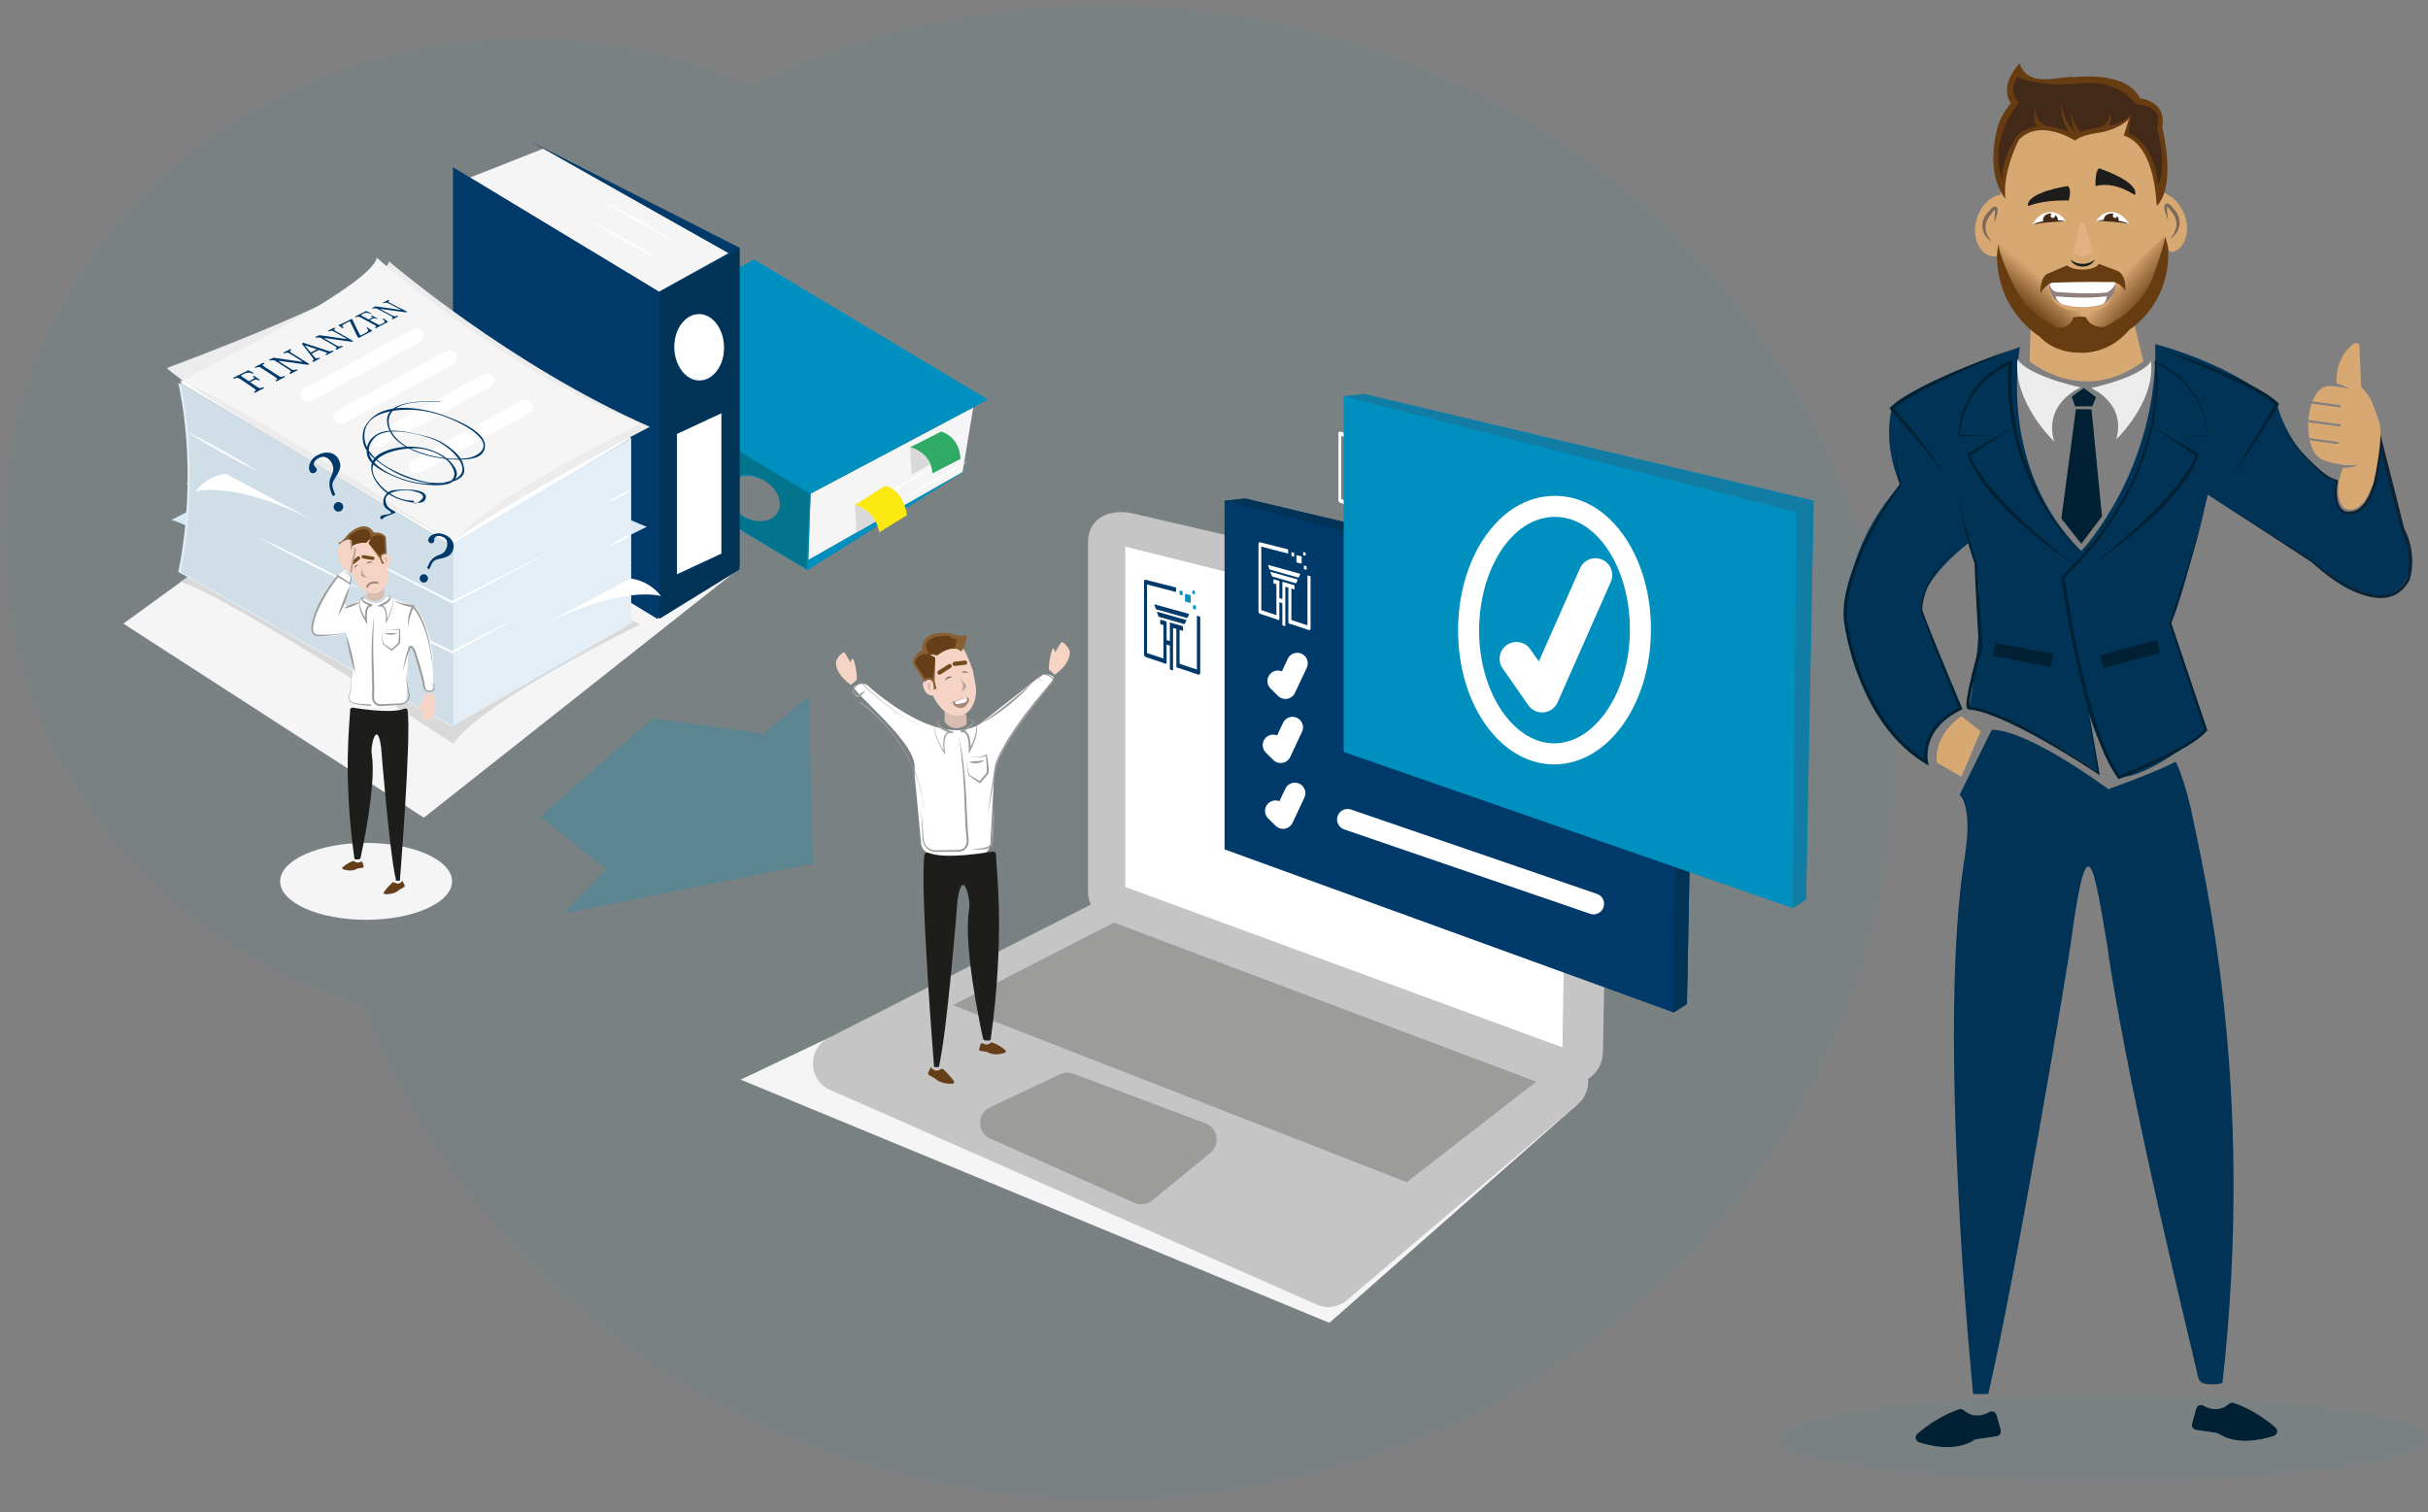 <?xml version="1.0" encoding="utf-8"?>
<!-- Generator: Adobe Illustrator 25.2.3, SVG Export Plug-In . SVG Version: 6.00 Build 0)  -->
<svg version="1.1" id="Ebene_1" xmlns="http://www.w3.org/2000/svg" xmlns:xlink="http://www.w3.org/1999/xlink" x="0px" y="0px"
	 viewBox="0 0 1000 622.85" style="enable-background:new 0 0 1000 622.85;" xml:space="preserve">
<rect x="0" y="0" width="1000" height="622.85" fill="#808080" stroke="none"/>
<style type="text/css">
	.st0{opacity:0.05;fill:#0090BF;}
	.st1{fill:#F5F5F5;}
	.st2{fill:#0090BF;}
	.st3{fill:#02748D;}
	.st4{fill:#FFFFFF;}
	.st5{fill:#D9D9D9;}
	.st6{fill:#2FAB66;}
	.st7{fill:#FBE910;}
	.st8{fill:#003A6B;}
	.st9{fill:#003356;}
	.st10{fill:#D9EAF6;}
	.st11{fill:#E3EEF6;}
	.st12{fill:#ECECEC;}
	.st13{fill:#D0DEE7;}
	.st14{fill:none;stroke:#FFFFFF;stroke-width:6;stroke-linecap:round;stroke-miterlimit:10;}
	.st15{fill:#DABDB1;}
	.st16{fill:#F5D4C5;}
	.st17{fill:#744B1C;}
	.st18{fill:#634E42;}
	.st19{fill:#BBA098;}
	.st20{fill:#875F32;}
	.st21{fill:#663F18;}
	.st22{fill:#A3897B;}
	.st23{opacity:0.25;fill:#0090BF;}
	.st24{fill:#1D1D1B;}
	.st25{fill:#9C9C9B;}
	.st26{fill:#C5C5C5;}
	.st27{fill:#117DA4;}
	.st28{fill:#002133;}
	.st29{fill:#D8A873;}
	.st30{fill:#0D2233;}
	.st31{fill:#683C11;}
	.st32{fill:#432918;}
	.st33{fill:#90807D;}
	.st34{fill:#E2B181;}
	.st35{fill:#7B6A58;}
	.st36{fill:url(#SVGID_1_);}
	.st37{fill:url(#SVGID_2_);}
</style>
<path class="st0" d="M455.43,2.13c-52.74,0-102.54,11.92-146.58,33.04c-27.94-12.52-59.17-19.53-92.13-19.53
	C97.53,15.64,0.9,107.18,0.9,220.1c0,90.77,62.44,167.7,148.83,194.41c45.18,118.54,164.99,203.28,305.7,203.28
	c179.46,0,324.93-137.82,324.93-307.83S634.89,2.13,455.43,2.13z"/>
<ellipse class="st1" cx="150.78" cy="363.03" rx="35.4" ry="15.84"/>
<g>
	<g>
		<polygon class="st1" points="396.43,194.51 400.84,167.83 333.88,203.33 332.94,230.65 		"/>
		<path class="st2" d="M406.92,164.6l-96.34-57.69l-72.72,38.21l0.38,33.22l94.34,56.5l67.81-42.58l-67.46,38.4l0.94-27.32
			L406.92,164.6z M289.22,183.76l-1.77,16.87l-41.7-24.97l1.77-16.87L289.22,183.76z M315.06,198.16c5.52,3.3,8.01,9.29,5.57,13.37
			s-8.9,4.71-14.42,1.41c-5.52-3.3-8.01-9.29-5.57-13.37C303.09,195.48,309.54,194.85,315.06,198.16z"/>
		<g>
			<path class="st3" d="M237.88,177.97l94.34,56.5l1.28-31.21l-96.03-57.5L237.88,177.97z M288.86,183.39l-1.77,16.87l-41.7-24.97
				l1.77-16.87L288.86,183.39z M305.84,212.57c-5.52-3.3-8.01-9.29-5.57-13.37c2.44-4.08,8.9-4.71,14.42-1.41
				c5.52,3.3,8.01,9.29,5.57,13.37S311.36,215.87,305.84,212.57z"/>
		</g>
		<path class="st4" d="M372.66,204.88c4.17-2.81,8.51-5.32,12.83-7.86c4.37-2.45,8.73-4.93,13.26-7.11
			c-4.17,2.81-8.51,5.32-12.83,7.86C381.54,200.22,377.18,202.69,372.66,204.88z"/>
		<path class="st4" d="M361.01,205.84c4.17-2.81,8.51-5.32,12.83-7.86c4.37-2.45,8.73-4.93,13.26-7.11
			c-4.17,2.81-8.51,5.32-12.83,7.86C369.9,201.18,365.54,203.66,361.01,205.84z"/>
		<path class="st4" d="M373.53,192.4c4.17-2.81,8.51-5.32,12.83-7.86c4.37-2.45,8.73-4.93,13.26-7.11
			c-4.17,2.81-8.51,5.32-12.83,7.86C382.42,187.74,378.06,190.21,373.53,192.4z"/>
	</g>
	<path class="st5" d="M352.11,207.97l0.61,11.35l7.68-4.42C360.4,214.89,359.01,210.06,352.11,207.97z"/>
	<path class="st6" d="M374.85,184.21l12.79-6.43c0,0,7.48,1.76,7.97,11.26l-11.59,5.96C384.02,195.01,384.3,187.21,374.85,184.21z"
		/>
	<path class="st5" d="M374.85,184.21l0.61,11.35l7.68-4.42C383.14,191.13,381.75,186.31,374.85,184.21z"/>
	<path class="st7" d="M362.13,219.26c-0.6-3.26-2.7-9.29-10.02-11.29l12.56-7.87c0,0,7.15,1.2,8.89,12.08L362.13,219.26z"/>
</g>
<polygon class="st1" points="301.57,202.87 79.8,235.83 50.81,256.87 174.58,336.8 304.65,234.02 "/>
<polygon class="st4" points="301.21,122.03 301.21,233.05 274.73,244.61 274.73,127.66 "/>
<path class="st4" d="M271.45,88.97c-2.69-1.36-5.36-2.75-8-4.17l-7.91-4.34l-7.84-4.48c-2.6-1.51-5.18-3.06-7.74-4.64
	c2.69,1.36,5.36,2.74,8.01,4.17l7.91,4.34l7.83,4.48C266.31,85.84,268.89,87.39,271.45,88.97z"/>
<g>
	<polygon class="st1" points="223.8,61.22 193.61,73.13 271.43,120.17 300.13,104.29 	"/>
	<path class="st8" d="M186.54,68.86v134.73l84.16,51.31l33.96-20.87V102.08l-85.64-43.56l81.11,45.77l-28.7,15.87L186.54,68.86z
		 M278.82,178.21l18.46-8.58v58.32l-18.46,8.58V178.21z M277.71,142.74c0-7.72,4.63-13.97,10.34-13.97s10.34,6.26,10.34,13.97
		c0,7.72-4.63,13.97-10.34,13.97S277.71,150.45,277.71,142.74z"/>
	<g>
		<path class="st9" d="M304.5,234.63V102.68l-32.91,17.92v134.3L304.5,234.63z M278.66,178.81l18.46-8.58v58.32l-18.46,8.58V178.81z
			 M298.23,143.34c0,7.72-4.63,13.97-10.34,13.97c-5.71,0-10.34-6.26-10.34-13.97c0-7.72,4.63-13.97,10.34-13.97
			C293.6,129.36,298.23,135.62,298.23,143.34z"/>
	</g>
	<path class="st4" d="M279.62,100.36c-5.42-2.63-10.69-5.54-15.96-8.44c-5.22-2.98-10.46-5.94-15.54-9.19
		c5.43,2.62,10.69,5.54,15.96,8.44C269.31,94.15,274.55,97.11,279.62,100.36z"/>
	<path class="st4" d="M271.99,107.07c-5.07-2.43-9.99-5.15-14.91-7.85c-4.87-2.79-9.76-5.55-14.49-8.6
		c5.08,2.43,9.99,5.15,14.91,7.85C262.38,101.25,267.27,104.01,271.99,107.07z"/>
</g>
<path class="st10" d="M266.35,217c0,0-64.6,31.2-77.09,49.16c0,0-92.91-61.2-112.59-66.71l12.45-6.3l95.81,42.68l59.94-28.49
	C244.87,207.35,259.06,214.11,266.35,217z"/>
<path class="st5" d="M263.77,257.18c0,0-64.6,31.2-77.09,49.16c0,0-92.91-61.2-112.59-66.71l12.45-6.3l155.75,14.19
	C242.29,247.52,256.48,254.28,263.77,257.18z"/>
<polygon class="st4" points="186.09,224.61 74.33,157.71 158.79,111.18 259.96,180.49 "/>
<path class="st10" d="M260.28,231.69c0,0-64.6,31.2-77.09,49.16c0,0-92.91-61.2-112.59-66.71l12.45-6.3l95.81,42.68l59.94-28.49
	C238.8,222.03,252.99,228.79,260.28,231.69z"/>
<path class="st11" d="M259.96,180.49v76.34l-73.98,42.5L73.43,235.58c0,0,8.66-36.99,0-77.92l111.76,66.9L259.96,180.49z"/>
<path class="st12" d="M267.61,175.79c0,0-58.98,30.83-81.52,47.6c0,0-104.13-59.06-117.39-71.8c0,0,89.26-32.83,91.58-43.89
	C160.27,107.7,210.03,150.5,267.61,175.79z"/>
<path class="st1" d="M263.77,174.6c0,0-64.6,31.2-77.09,49.16c0,0-92.91-61.2-112.59-66.71c0,0,79.49-39.12,81.07-50.92
	C155.16,106.13,206.32,151.78,263.77,174.6z"/>
<path class="st13" d="M74.33,157.71l111.76,66.9l0.64-0.38v75.06l-112.4-63.67C74.33,235.63,82.99,198.63,74.33,157.71z"/>
<line class="st14" x1="171.51" y1="138.28" x2="126.85" y2="162.64"/>
<line class="st14" x1="185.17" y1="147.36" x2="140.51" y2="171.72"/>
<line class="st14" x1="200.63" y1="156.71" x2="155.97" y2="181.07"/>
<g>
	<path class="st8" d="M104.33,156.71l-1.33,0.68l2.79,1.89c0.56,0.38,0.98,0.58,1.26,0.59c0.28,0.01,0.7-0.11,1.25-0.37
		c0.1,0.01,0.21,0.06,0.33,0.14c0.13,0.08,0.19,0.15,0.19,0.2c-0.98,0.49-1.61,0.81-1.89,0.95c-0.31,0.16-0.93,0.5-1.85,1.01
		c-0.08-0.01-0.18-0.05-0.31-0.14c-0.12-0.09-0.19-0.16-0.21-0.21c0.52-0.29,0.79-0.53,0.8-0.7c0.01-0.17-0.26-0.45-0.82-0.83
		l-5.53-3.76c-0.54-0.37-0.96-0.56-1.24-0.57c-0.28-0.01-0.7,0.11-1.27,0.37c-0.08-0.01-0.18-0.05-0.3-0.14
		c-0.12-0.08-0.19-0.15-0.2-0.2l1.91-0.92l3.66-1.83c0.25-0.12,0.45-0.25,0.61-0.37c0.03-0.02,0.06-0.02,0.1,0
		c0.63,0.3,1.39,0.69,2.29,1.17c-0.08,0.09-0.2,0.18-0.37,0.26c-0.49-0.19-0.89-0.32-1.22-0.39c-0.33-0.07-0.71-0.07-1.13-0.01
		c-0.43,0.06-0.88,0.21-1.36,0.45l-0.93,0.47c-0.35,0.17-0.36,0.37-0.03,0.58l2.96,2l1.33-0.68c0.58-0.3,0.88-0.52,0.9-0.66
		c0.02-0.14-0.17-0.36-0.57-0.65c-0.01-0.05,0.04-0.1,0.16-0.16c0.11-0.06,0.22-0.08,0.31-0.08c0.54,0.38,0.93,0.66,1.18,0.82
		c0.16,0.11,0.57,0.37,1.23,0.79c0.02,0.07-0.03,0.13-0.14,0.19c-0.11,0.06-0.21,0.08-0.29,0.07c-0.27-0.16-0.49-0.27-0.64-0.32
		c-0.15-0.05-0.36-0.06-0.64-0.02C105.05,156.39,104.72,156.51,104.33,156.71z"/>
	<path class="st8" d="M114.51,154.69c0.56,0.36,0.98,0.55,1.25,0.56c0.28,0.01,0.68-0.11,1.21-0.36c0.09,0.01,0.19,0.06,0.32,0.14
		c0.13,0.08,0.19,0.14,0.19,0.19c-0.93,0.47-1.53,0.77-1.8,0.91c-0.29,0.15-0.88,0.47-1.75,0.96c-0.09,0-0.19-0.05-0.32-0.13
		c-0.12-0.08-0.19-0.15-0.2-0.21c0.49-0.28,0.74-0.5,0.74-0.66c0-0.16-0.27-0.43-0.83-0.79l-5.51-3.6
		c-0.54-0.36-0.95-0.54-1.22-0.55c-0.27-0.02-0.67,0.1-1.2,0.35c-0.08,0-0.19-0.04-0.31-0.12c-0.12-0.08-0.18-0.15-0.19-0.2
		c0.94-0.45,1.54-0.74,1.8-0.87c0.3-0.15,0.89-0.45,1.76-0.91c0.08,0.01,0.19,0.06,0.31,0.13c0.12,0.08,0.18,0.14,0.19,0.19
		c-0.49,0.27-0.75,0.48-0.76,0.63c-0.01,0.15,0.25,0.41,0.8,0.76L114.51,154.69z"/>
	<path class="st8" d="M119.67,145.85c-0.32-0.2-0.57-0.34-0.76-0.43c-0.19-0.09-0.39-0.14-0.58-0.14c-0.2-0.01-0.37,0.01-0.5,0.05
		c-0.14,0.04-0.35,0.12-0.65,0.23c-0.08,0-0.18-0.04-0.31-0.12c-0.12-0.07-0.18-0.14-0.19-0.19c0.88-0.42,1.37-0.65,1.46-0.7
		c0.12-0.06,0.59-0.31,1.41-0.74c0.08,0.01,0.18,0.06,0.3,0.13c0.12,0.07,0.18,0.13,0.19,0.17c-0.43,0.27-0.64,0.49-0.63,0.64
		c0.01,0.15,0.3,0.41,0.88,0.77l6.76,4.19c0.31,0.19,0.37,0.34,0.17,0.44c-0.19,0.1-0.48,0.11-0.88,0.05l-10.66-1.47
		c-0.53-0.07-0.83-0.09-0.9-0.06c-0.07,0.04,0.12,0.2,0.56,0.48l4.21,2.67c0.33,0.21,0.59,0.36,0.79,0.45
		c0.2,0.09,0.4,0.14,0.6,0.15c0.2,0.01,0.38-0.01,0.52-0.05c0.14-0.04,0.36-0.12,0.66-0.25c0.08,0.01,0.19,0.06,0.32,0.14
		c0.13,0.08,0.19,0.14,0.19,0.19c-0.9,0.45-1.4,0.7-1.49,0.75c-0.13,0.07-0.61,0.33-1.46,0.8c-0.08,0-0.19-0.04-0.32-0.12
		c-0.13-0.08-0.19-0.15-0.19-0.2c0.44-0.3,0.66-0.53,0.65-0.69c-0.01-0.17-0.32-0.44-0.91-0.82l-5.72-3.63
		c-0.24-0.1-0.55-0.16-0.93-0.18c-0.38-0.02-0.71,0.04-0.99,0.16c-0.08,0-0.18-0.04-0.3-0.12c-0.12-0.08-0.18-0.14-0.19-0.19
		l1.83-0.88l10.55,1.53c0.14,0.02,0.3,0.04,0.47,0.07c0.17,0.03,0.3,0.05,0.38,0.06c0.08,0.01,0.16,0.02,0.25,0.03
		c0.09,0.01,0.15,0.01,0.19,0.01s0.07-0.01,0.09-0.02c0.06-0.03-0.05-0.13-0.32-0.31L119.67,145.85z"/>
	<path class="st8" d="M129.79,147.4c0.08,0.06,0.15,0.11,0.2,0.16c0.05,0.05,0.14,0.07,0.25,0.07c0.11,0,0.2-0.01,0.26-0.01
		s0.16-0.02,0.28-0.06c0.12-0.04,0.22-0.07,0.28-0.1c0.06-0.03,0.15-0.06,0.26-0.11c0.08,0.01,0.19,0.06,0.31,0.13
		c0.12,0.07,0.19,0.13,0.2,0.17c-0.63,0.31-1.18,0.58-1.62,0.82c-0.13,0.07-0.49,0.27-1.09,0.61c-0.08,0-0.18-0.04-0.31-0.12
		c-0.12-0.08-0.19-0.14-0.2-0.19c0.29-0.18,0.47-0.36,0.54-0.53c0.07-0.17-0.03-0.41-0.27-0.73l-4.51-5.87
		c0.18-0.09,0.32-0.26,0.41-0.5l10.33,3.37c0.21,0.07,0.41,0.12,0.58,0.15c0.17,0.02,0.34,0.02,0.51-0.01
		c0.17-0.03,0.29-0.06,0.36-0.09c0.07-0.03,0.2-0.08,0.4-0.16c0.09,0.01,0.2,0.05,0.32,0.12c0.12,0.07,0.19,0.13,0.19,0.18
		c-0.62,0.3-1.09,0.54-1.41,0.71c-0.46,0.24-0.98,0.53-1.56,0.85c-0.07-0.01-0.17-0.05-0.29-0.12c-0.12-0.07-0.19-0.13-0.21-0.18
		c0.05-0.03,0.11-0.06,0.18-0.1c0.07-0.04,0.13-0.08,0.16-0.1c0.04-0.02,0.08-0.06,0.14-0.1c0.06-0.04,0.1-0.07,0.12-0.09
		c0.02-0.02,0.05-0.05,0.07-0.08c0.03-0.03,0.03-0.06,0.02-0.09c-0.01-0.03-0.03-0.05-0.05-0.08c-0.03-0.03-0.06-0.06-0.11-0.08
		c-0.05-0.02-0.11-0.05-0.19-0.08l-3.03-1.01l-2.6,1.34c-0.15,0.08-0.23,0.14-0.26,0.19c-0.02,0.05,0,0.11,0.05,0.18L129.79,147.4z
		 M128.34,145.01l2.18-1.12l-4.88-1.64l-0.08,0.04l2.28,2.78c0.01,0.02,0.04,0.04,0.06,0.05s0.05,0.02,0.08,0.02
		c0.03,0,0.06,0,0.09-0.01s0.08-0.02,0.12-0.04C128.23,145.06,128.28,145.04,128.34,145.01z"/>
	<path class="st8" d="M137.91,136.77c-0.31-0.18-0.56-0.31-0.75-0.39c-0.19-0.08-0.37-0.12-0.56-0.13
		c-0.19-0.01-0.34,0.01-0.47,0.04c-0.13,0.04-0.32,0.1-0.58,0.21c-0.08,0-0.17-0.04-0.3-0.11c-0.12-0.07-0.18-0.12-0.19-0.17
		c0.79-0.37,1.22-0.58,1.31-0.62c0.11-0.05,0.53-0.27,1.25-0.66c0.08,0.01,0.17,0.05,0.29,0.12c0.12,0.07,0.18,0.12,0.19,0.16
		c-0.38,0.24-0.55,0.43-0.53,0.57c0.02,0.14,0.32,0.37,0.89,0.69l6.68,3.8c0.31,0.17,0.37,0.31,0.2,0.4
		c-0.17,0.09-0.44,0.1-0.81,0.04l-10.08-1.37c-0.5-0.07-0.78-0.09-0.84-0.05c-0.06,0.03,0.13,0.18,0.57,0.43l4.16,2.42
		c0.32,0.19,0.58,0.32,0.77,0.41c0.19,0.08,0.38,0.13,0.57,0.14c0.19,0.01,0.35-0.01,0.48-0.05c0.13-0.04,0.33-0.11,0.6-0.22
		c0.08,0.01,0.18,0.05,0.31,0.12c0.13,0.07,0.19,0.13,0.2,0.17c-0.8,0.4-1.24,0.62-1.33,0.67c-0.11,0.06-0.54,0.3-1.29,0.71
		c-0.08,0-0.18-0.04-0.31-0.11c-0.12-0.07-0.19-0.13-0.2-0.18c0.39-0.26,0.57-0.47,0.54-0.62c-0.03-0.15-0.33-0.39-0.92-0.74
		l-5.65-3.29c-0.23-0.09-0.53-0.15-0.88-0.17c-0.35-0.02-0.66,0.03-0.91,0.14c-0.08,0-0.18-0.04-0.29-0.11
		c-0.12-0.07-0.18-0.13-0.19-0.18l1.63-0.79l9.99,1.42c0.13,0.02,0.28,0.04,0.45,0.07c0.16,0.03,0.28,0.04,0.36,0.05
		c0.08,0.01,0.15,0.02,0.24,0.03c0.08,0.01,0.14,0.01,0.18,0.01c0.04,0,0.07-0.01,0.08-0.01c0.05-0.03-0.06-0.12-0.33-0.28
		L137.91,136.77z"/>
	<path class="st8" d="M153.38,136.27c0,0-0.47,0.24-1.4,0.71l-4.02,2.11c-0.14,0.07-0.28,0.07-0.42-0.01
		c-0.11-0.06-0.19-0.14-0.23-0.22c-0.45-0.93-0.99-2.04-1.62-3.34c-0.62-1.28-1.1-2.27-1.44-2.96c-0.04-0.08-0.09-0.14-0.15-0.18
		c-0.08-0.04-0.15-0.05-0.22-0.01l-2.28,1.2c-0.4,0.21-0.6,0.44-0.6,0.69c0,0.25,0.18,0.54,0.53,0.86c-0.1,0.05-0.23,0.09-0.4,0.13
		c-0.67-0.51-1.27-0.93-1.8-1.27c0.81-0.33,1.52-0.65,2.12-0.95l2.43-1.21c0.12-0.06,0.28-0.14,0.46-0.24
		c0.18-0.1,0.29-0.16,0.31-0.17c0.1-0.05,0.19-0.04,0.28,0.01c0.13,0.07,0.24,0.22,0.35,0.46c0.67,1.56,1.64,3.56,2.93,6.01
		c0.08,0.11,0.15,0.18,0.21,0.21c0.14,0.08,0.29,0.06,0.47-0.04l2.07-1.14c0.23-0.13,0.39-0.26,0.5-0.39
		c0.11-0.13,0.17-0.25,0.2-0.35c0.03-0.1-0.01-0.24-0.09-0.39c-0.09-0.16-0.17-0.28-0.24-0.37c-0.07-0.09-0.19-0.23-0.35-0.41
		c0.1-0.05,0.23-0.1,0.41-0.14C152.02,135.37,152.69,135.84,153.38,136.27z"/>
	<path class="st8" d="M152.77,131.1c0.43-0.22,0.63-0.38,0.62-0.49c-0.01-0.11-0.22-0.27-0.61-0.5c-0.02-0.04,0.02-0.08,0.1-0.12
		c0.09-0.04,0.17-0.06,0.24-0.06c0.53,0.3,0.91,0.51,1.15,0.64c0.16,0.09,0.56,0.29,1.21,0.62c0.02,0.04-0.02,0.09-0.1,0.13
		c-0.08,0.04-0.16,0.06-0.24,0.05c-0.26-0.13-0.46-0.21-0.59-0.25c-0.14-0.04-0.31-0.05-0.54-0.03c-0.22,0.03-0.48,0.11-0.76,0.26
		l-0.96,0.49l3.32,1.78c0.4,0.21,0.72,0.26,0.97,0.12l1.42-0.74c0.66-0.35,0.51-0.9-0.45-1.67c0.09-0.08,0.23-0.13,0.43-0.15
		c0.63,0.42,1.25,0.89,1.87,1.4c-0.57,0.28-1.02,0.51-1.35,0.68l-2.25,1.18c-0.56,0.3-1.01,0.55-1.35,0.74
		c-0.07-0.01-0.16-0.04-0.28-0.11c-0.12-0.07-0.19-0.12-0.21-0.16c0.38-0.22,0.55-0.39,0.53-0.52c-0.02-0.13-0.31-0.34-0.85-0.63
		l-5.36-2.9c-0.53-0.29-0.91-0.44-1.15-0.45c-0.24-0.01-0.57,0.08-0.98,0.27c-0.07-0.01-0.16-0.04-0.28-0.11
		c-0.12-0.06-0.19-0.12-0.2-0.15l1.41-0.68l2.69-1.34c0.18-0.09,0.33-0.18,0.46-0.28c0.03-0.01,0.05-0.01,0.08,0
		c0.35,0.13,1.07,0.43,2.14,0.9c-0.04,0.09-0.13,0.16-0.28,0.21c-0.68-0.22-1.2-0.36-1.57-0.4c-0.37-0.04-0.73,0.02-1.09,0.2
		l-1.11,0.56c-0.12,0.06-0.16,0.14-0.11,0.23c0.05,0.09,0.16,0.19,0.33,0.28l2.75,1.48L152.77,131.1z"/>
	<path class="st8" d="M160.34,125.13c-0.31-0.16-0.55-0.27-0.73-0.34c-0.18-0.07-0.36-0.11-0.53-0.12c-0.17-0.01-0.31,0-0.42,0.03
		c-0.11,0.03-0.28,0.09-0.51,0.18c-0.07,0-0.16-0.03-0.28-0.09c-0.12-0.06-0.18-0.11-0.19-0.15c0.68-0.32,1.06-0.5,1.13-0.54
		c0.09-0.05,0.45-0.24,1.08-0.57c0.07,0.01,0.17,0.05,0.28,0.1c0.11,0.06,0.18,0.1,0.2,0.14c-0.32,0.21-0.46,0.38-0.42,0.5
		c0.04,0.12,0.33,0.33,0.89,0.61l6.53,3.35c0.3,0.15,0.38,0.27,0.23,0.35c-0.14,0.08-0.39,0.09-0.74,0.03l-9.38-1.26
		c-0.47-0.06-0.73-0.08-0.78-0.05c-0.05,0.03,0.14,0.16,0.57,0.38l4.07,2.13c0.31,0.16,0.56,0.28,0.75,0.36
		c0.19,0.07,0.37,0.12,0.54,0.12c0.18,0.01,0.32-0.01,0.43-0.04c0.11-0.03,0.29-0.09,0.52-0.19c0.07,0.01,0.17,0.05,0.3,0.11
		c0.12,0.06,0.19,0.11,0.2,0.15c-0.69,0.34-1.07,0.53-1.15,0.57c-0.1,0.05-0.46,0.25-1.1,0.61c-0.07,0-0.17-0.04-0.29-0.1
		c-0.12-0.06-0.19-0.12-0.2-0.16c0.33-0.23,0.47-0.41,0.43-0.54c-0.04-0.13-0.35-0.35-0.92-0.65l-5.54-2.9
		c-0.23-0.08-0.5-0.13-0.82-0.15c-0.32-0.02-0.6,0.02-0.82,0.12c-0.07,0-0.16-0.04-0.28-0.1c-0.12-0.06-0.18-0.11-0.2-0.15
		l1.41-0.68l9.31,1.3c0.12,0.02,0.26,0.04,0.42,0.06c0.15,0.02,0.27,0.04,0.34,0.05c0.07,0.01,0.14,0.02,0.22,0.03
		c0.07,0.01,0.13,0.01,0.17,0.01c0.04,0,0.06-0.01,0.07-0.01c0.04-0.02-0.07-0.11-0.33-0.25L160.34,125.13z"/>
</g>
<line class="st14" x1="216.27" y1="167.67" x2="171.61" y2="192.03"/>
<path class="st4" d="M272.26,245.54c0,0-16.31-5.3-51.67,13.57l39.05-20.83C259.63,238.28,266.94,238.73,272.26,245.54z"/>
<path class="st4" d="M80.44,202.45c0,0,16.31-5.3,51.67,13.57l-39.05-20.83C93.06,195.18,85.75,195.64,80.44,202.45z"/>
<path class="st4" d="M227.87,226.83c-6.89,3.65-13.78,7.3-20.71,10.88l-20.8,10.7l-0.19,0.1l-0.19-0.1l-22.7-11.75
	c-7.55-3.96-15.07-7.96-22.57-12.01c7.66,3.74,15.29,7.54,22.9,11.38l22.76,11.64l-0.38,0l20.89-10.51
	C213.86,233.67,220.86,230.25,227.87,226.83z"/>
<path class="st4" d="M213.8,254.22c-4.54,2.52-9.09,5.03-13.67,7.47c-4.56,2.48-9.17,4.86-13.76,7.29l-0.18,0.1l-0.19-0.09
	c-4.43-2.13-8.82-4.34-13.23-6.51c-4.39-2.22-8.76-4.46-13.1-6.78c4.5,1.99,8.96,4.05,13.41,6.14c4.43,2.13,8.88,4.22,13.29,6.4
	l-0.38,0.01c4.62-2.37,9.21-4.79,13.86-7.1C204.47,258.78,209.13,256.5,213.8,254.22z"/>
<path class="st4" d="M149.65,243.25c-3.7-1.71-7.39-3.46-11.04-5.25l-10.94-5.46l-10.85-5.64c-3.61-1.9-7.18-3.85-10.74-5.85
	c3.7,1.71,7.39,3.45,11.05,5.25l10.94,5.46l10.85,5.64C142.51,239.31,146.09,241.26,149.65,243.25z"/>
<path class="st4" d="M259.96,201.84c-1.4,1.13-2.93,2.03-4.48,2.88c-1.57,0.82-3.17,1.59-4.89,2.12c1.4-1.13,2.93-2.04,4.48-2.88
	C256.64,203.14,258.24,202.38,259.96,201.84z"/>
<path class="st4" d="M259.96,220.16c-1.4,1.13-2.93,2.03-4.48,2.88c-1.57,0.82-3.17,1.59-4.89,2.12c1.4-1.13,2.93-2.04,4.48-2.88
	C256.64,221.46,258.24,220.7,259.96,220.16z"/>
<path class="st4" d="M106.07,194.12c-5.07-2.43-9.99-5.15-14.91-7.85c-4.87-2.79-9.76-5.55-14.49-8.6
	c5.08,2.43,9.99,5.15,14.91,7.85C96.46,188.3,101.35,191.06,106.07,194.12z"/>
<g>
	<g>
		<path class="st8" d="M157.71,213.7c-0.33-0.74,4.53-1.99,5.16-2.61c0.12-0.12-0.05-0.28-0.16-0.35c-1.77-0.96-3.2-1.59-3.8-3.83
			c-0.41-1.53,0.18-2.6,1.23-3.34c2.62,1.66,5.66,2.72,8.65,3.25c0.46,0.09,1.13,0.2,1.85,0.27c-0.15-0.37-0.18-0.9-0.76-0.89
			c-3.2,0.1-6.46-1.11-9.27-2.95c2.22-1.22,5.82-1.38,7.4-1.35c0.08,0.01,9.14,1.02,5.28,4.16c-0.65,0.53-1.13,0.87-1.49,1.08
			c1.42,0.02,2.83-0.26,3.34-1.39c2.42-5.23-12.17-4.22-14.05-3.62c-0.45,0.15-0.84,0.35-1.19,0.62c-1.55-1.11-2.94-2.4-4.02-3.78
			c-2.44-3.1-2.89-5.59-2.11-7.6c1.86,1.68,4.32,2.93,6.16,3.82c4.32,2.07,8.65,3.57,13.41,4.2c3.26,0.44,8.04,0.89,11.28-0.1
			c0.69-0.21,1.33-0.54,1.87-0.96c2.22-0.69,4.79-2.08,4.72-4.52c-0.04-1.71-0.52-3.17-1.25-4.49c2.94-0.07,7.71-0.36,9.25-3.46
			c3.69-7.41-12-13.17-16.73-14.89c-5.18-1.87-12.82-3.52-19.44-2.83c4.75-3.2,14.15-2.63,18.34-2.63c0.23-0.01-0.01-0.19-0.13-0.19
			c-3.94-0.02-14.46-0.52-19.32,2.98c-2.78,0.42-5.36,1.27-7.43,2.77c-3.84,2.76-5.84,6.39-4.91,11.16
			c0.23,1.17,0.75,2.26,1.43,3.27c-0.01,0.43,0.01,0.86,0.06,1.3c0.17,1.5,0.98,2.82,2.09,3.97c-1.23,4.09,2.04,9.18,5.75,11.98
			c0.17,0.14,0.36,0.22,0.54,0.35c-2,1.83-2.38,5.32,0.24,6.86c4.63,2.75-4.09,1.17-3.03,3.53
			C156.81,213.86,157.85,213.99,157.71,213.7z M164.04,196.6c-3.15-1.23-7.31-3.3-9.87-6.01c0.22-0.36,0.46-0.69,0.74-1.01
			c1.33,1.07,2.71,1.99,3.92,2.78c7.18,4.64,16.61,7.84,25.22,6.54c-2.16,0.66-4.77,0.17-6.96,0.24
			C172.64,199.32,168.17,198.2,164.04,196.6z M178.2,185.62c-3.19-1.22-6.88-1.76-10.54-1.62c-2.53-1.49-5.07-3.64-6.46-6.25
			c6.16-0.38,13.87,1.88,17.79,3.42c2.75,1.1,7.38,4.33,9.82,7.8c-1.61,0.04-3.22-0.02-4.85-0.18
			C182.28,187.44,180.33,186.42,178.2,185.62z M182.96,188.66c-4.57-0.57-9.07-1.83-13.1-3.56c-0.29-0.13-0.58-0.26-0.88-0.39
			c0.97-0.06,1.87-0.07,2.66-0.04C175.61,184.87,179.75,186.23,182.96,188.66z M167.06,184.04c-3.58,0.2-7.1,1.06-10.06,2.57
			c-1.11,0.57-1.94,1.23-2.58,1.97c-0.97-0.94-1.85-1.94-2.53-3.04c-0.01-1.5,0.54-3.09,1.96-4.78c1.51-1.83,3.95-2.7,6.77-2.96
			C161.97,180.43,164.34,182.47,167.06,184.04z M168.36,184.74c2.31,1.18,4.79,2.04,7.04,2.69c2.57,0.75,5.28,1.27,7.98,1.58
			c0.21,0.16,0.44,0.32,0.64,0.51c2.37,2.14,4.67,6.24,1.73,8.5c-6.84,2.36-14.93-0.33-21.2-3.09c-3.04-1.34-6.54-3.2-9.34-5.63
			C158.06,186.45,163.78,185.07,168.36,184.74z M187.47,197.32c0.8-1.17,1.01-2.65,0.13-4.27c-0.87-1.58-1.98-2.87-3.25-3.95
			c1.58,0.15,3.16,0.23,4.72,0.24C191.02,192.28,191.31,195.32,187.47,197.32z M169.26,168.77c6.7,0.15,13.28,2.21,19.26,5.12
			c3.32,1.6,6.84,3.63,9.24,6.44c4.01,4.69-1.52,7.92-5.55,8.42c-0.82,0.1-1.66,0.15-2.47,0.19c-1.54-2.46-4.03-4.33-6.56-6.03
			c-3.76-2.48-7.96-3.29-12.26-4.28c-2.73-0.63-6.49-1.35-9.91-1.23c-0.82-1.67-1.16-3.49-0.74-5.41c0.25-1.1,0.8-2,1.51-2.77
			C164.43,168.81,167.09,168.73,169.26,168.77z M150.08,178.93c0.35-5.89,5.32-8.45,10.65-9.5c-0.91,1.05-1.4,2.37-1.32,4.04
			c0.09,1.46,0.45,2.78,1.03,3.98c-1.62,0.1-3.14,0.39-4.41,0.99c-2.58,1.27-4.37,3.22-4.87,5.79
			C150.39,182.62,149.96,180.85,150.08,178.93z M152.04,186.87c0.64,0.73,1.34,1.42,2.09,2.06c-0.23,0.28-0.42,0.59-0.59,0.91
			C152.81,188.91,152.3,187.92,152.04,186.87z"/>
	</g>
	<g>
		<path class="st8" d="M171.8,207.16c-0.39-0.01-0.77-0.02-1.15-0.06C170.79,207.41,171.01,207.6,171.8,207.16z"/>
	</g>
</g>
<g>
	<path class="st15" d="M158.23,241.84v3.55c0,0-2.47,4.25-7.16,0.99l0.05-3.18L158.23,241.84z"/>
</g>
<g>
	<path class="st16" d="M156.94,229.73c0,0,0.76-3.07,3.16-1.22c0,0,1.99,3.43-0.57,5.01c0,0,1.98,8.85-4.61,10.94
		c0,0-4.83,0.93-8.41-5.03l-2.31-4.95c0,0-2.76-9.09-1.19-10.45c0,0,6.56-4.9,10.26-1.05C153.28,222.98,157.3,226.88,156.94,229.73z
		"/>
</g>
<g>
	<path class="st17" d="M153.59,230.69c0.32-0.01,0.6-0.25,0.66-0.59c0.06-0.38-0.2-0.74-0.58-0.8l-3.9-0.64
		c-0.38-0.06-0.74,0.2-0.8,0.58c-0.06,0.38,0.2,0.74,0.58,0.8l3.9,0.64C153.49,230.69,153.54,230.69,153.59,230.69z"/>
</g>
<g>
	<path class="st17" d="M145.18,232.68c0.1-0.02,0.2-0.07,0.29-0.14l2.64-2.16c0.3-0.24,0.34-0.68,0.1-0.98
		c-0.24-0.3-0.69-0.34-0.98-0.1l-2.64,2.16c-0.3,0.24-0.34,0.68-0.1,0.98C144.67,232.65,144.94,232.73,145.18,232.68z"/>
</g>
<g>
	<path class="st18" d="M150.91,232.19c0,0,0.78-1.58,2.76-0.38C153.67,231.81,152.26,231.44,150.91,232.19z"/>
</g>
<g>
	<path class="st18" d="M147.65,232.65c0,0-1.46-0.08-1.85,1.48C145.79,234.13,146.63,233.19,147.65,232.65z"/>
</g>
<g>
	<path class="st19" d="M149.2,233.37l-0.48,3.56c0,0,0.79,1.3,2.49,0.83C151.2,237.76,148.76,237.21,149.2,233.37z"/>
</g>
<g>
	<path class="st15" d="M158.29,229.81c0,0,1.11,0.17,0.94,1.48"/>
	<path class="st15" d="M159.28,231.64c0.15-0.02,0.28-0.14,0.3-0.3c0.18-1.31-0.73-1.8-1.23-1.88c-0.19-0.03-0.37,0.1-0.4,0.29
		c-0.03,0.19,0.1,0.37,0.29,0.4c0.13,0.02,0.77,0.18,0.65,1.09c-0.03,0.19,0.11,0.37,0.3,0.39
		C159.22,231.65,159.25,231.65,159.28,231.64z"/>
</g>
<g>
	<path class="st20" d="M143.79,227.02c0,0,0.12-3.67,6.99-3.46l2.06-1.96l-0.98,2.23l4.59,6.24l0.84,2.2l1.03-0.14
		c0,0-3.36-4,0.94-3.91l-0.33-6.91c0,0-1.01-2.32-4.93-1.94c0,0-3.04-6.24-10.64,0.69c0,0-2.68,3.73-3.95,3.37
		C139.38,223.44,140.32,226.25,143.79,227.02z"/>
</g>
<g>
	<path class="st4" d="M144.24,236.7l-1.56-1.42c-0.58-0.52-1.21-0.5-1.59-0.1c-2.92,3.09-13.97,15.57-12.19,25.48
		c0.07,0.38,0.37,0.69,0.74,0.79c1.75,0.49,6.94,1.6,11.71-0.67c0.68-0.32,1.46,0.15,1.47,0.9l2.77,13.53l-1.68,11.43
		c0,0.46,0.57,2.98,1.02,3.09c2.98,0.77,11.75,2.82,21.77,0.2c0.4-0.1,0.64-0.53,0.65-0.94l0.81-22.63
		c0.02-1.16,2.46,0.96,2.81,2.07c1.55,4.95,3.56,11.84,3.88,15.37c0.05,0.57,0.54,0.98,1.1,0.93l1.21-0.1
		c0.49-0.04,0.88-0.41,0.93-0.9c0.46-4.02,1.9-21.72-6.74-33.55c-0.13-0.18-0.31-0.31-0.52-0.38c-1.47-0.47-7.65-2.51-10.32-4.08
		c-0.4-0.23-0.9-0.18-1.21,0.15c-1.3,1.38-3.42,4.53-9.16,0.88c-0.34-0.21-2.47,0.9-2.81,1.11l-4.06,1.78
		c-0.84,0.52-1.52-1.07-1.16-1.99c0.95-2.41,2.11-6.06,2.46-10.12C144.6,237.23,144.47,236.92,144.24,236.7z"/>
</g>
<g>
	<path class="st21" d="M145.47,354.64c-0.68,0.23-2.51,0.94-4.35,2.56c-0.29,0.26-0.18,0.74,0.18,0.86c1.27,0.42,3.84,1,5.75-0.24
		c0.05-0.03,0.11-0.06,0.17-0.07l2.13-0.32c0.3-0.05,0.5-0.35,0.41-0.64l-0.44-1.55c-0.09-0.31-0.44-0.47-0.72-0.32
		c-0.61,0.35-1.66,0.69-2.66-0.17C145.82,354.64,145.64,354.58,145.47,354.64z"/>
</g>
<g>
	<path class="st21" d="M161.68,363.48c-0.64,0.57-2.06,1.93-3.53,3.9c-0.28,0.37-0.02,0.91,0.44,0.93c1.47,0.05,4.17-0.12,5.9-1.83
		l1.92-1.09c0.27-0.15,0.37-0.49,0.23-0.77l-0.92-1.84c0,0-1.15,2.11-3.33,0.68C162.18,363.3,161.89,363.3,161.68,363.48z"/>
</g>
<g>
	<path class="st16" d="M178,285.3c0,0,3.06,6.07,0.26,10.05c0,0-2.8,1.92-4.27,1.18v-4.28c0,0-3.1,3.54,0-3.99l1.23-2.43L178,285.3z
		"/>
</g>
<g>
	<path class="st8" d="M129.29,191.54c0.16,0.41,0.35,0.67,0.56,0.8c0.21,0.12,0.39,0.36,0.53,0.73c0.14,0.37,0.12,0.71-0.07,1.03
		c-0.19,0.32-0.46,0.55-0.81,0.69c-0.37,0.15-0.75,0.16-1.13,0.04c-0.38-0.12-0.67-0.44-0.88-0.97c-0.44-1.13-0.26-2.4,0.55-3.83
		c0.68-1.31,1.94-2.32,3.77-3.04c1.79-0.7,3.41-0.79,4.87-0.25c1.45,0.54,2.49,1.59,3.11,3.17c0.25,0.64,0.38,1.28,0.38,1.92
		s-0.14,1.29-0.43,1.95c-0.29,0.66-0.54,1.18-0.75,1.55c-0.21,0.37-0.53,0.89-0.97,1.54c-0.69,1.09-1.06,1.91-1.11,2.45
		c-0.08,0.75,0.08,1.65,0.5,2.71l0.6,1.52c0.09,0.23-0.06,0.42-0.45,0.59c-0.37,0.15-0.6,0.1-0.68-0.14l-0.62-1.58
		c-0.87-2.23-0.79-4.4,0.24-6.5c0.44-0.91,0.69-1.71,0.76-2.4c0.07-0.69-0.06-1.44-0.37-2.23c-0.45-1.14-1.14-2.01-2.08-2.6
		c-0.94-0.59-1.9-0.69-2.87-0.31c-0.97,0.38-1.7,0.87-2.2,1.48C129.24,190.46,129.09,191.02,129.29,191.54z M138.59,210.58
		c-0.49-0.22-0.84-0.58-1.04-1.09c-0.2-0.51-0.19-1.01,0.02-1.51s0.58-0.85,1.09-1.05s1.02-0.19,1.52,0.03s0.84,0.59,1.04,1.09
		c0.2,0.51,0.19,1.01-0.03,1.5c-0.22,0.49-0.58,0.84-1.09,1.04S139.08,210.79,138.59,210.58z"/>
</g>
<g>
	<path class="st22" d="M155.63,240.46c0.13-0.05,0.23-0.16,0.27-0.3c0.05-0.23-0.09-0.46-0.32-0.51c-3.61-0.82-4.79,1.8-4.8,1.82
		c-0.09,0.21,0,0.46,0.22,0.56c0.21,0.09,0.46,0,0.56-0.22c0.04-0.08,0.93-1.99,3.84-1.34
		C155.47,240.49,155.55,240.49,155.63,240.46z"/>
</g>
<g>
	<path class="st8" d="M179.01,221.56c-0.15,0.35-0.2,0.62-0.15,0.83c0.05,0.2,0.01,0.46-0.12,0.77c-0.14,0.31-0.36,0.5-0.68,0.58
		s-0.62,0.05-0.92-0.08c-0.32-0.14-0.55-0.36-0.71-0.67c-0.16-0.3-0.14-0.68,0.06-1.13c0.42-0.96,1.32-1.62,2.69-1.99
		c1.22-0.38,2.61-0.22,4.16,0.46c1.52,0.67,2.56,1.62,3.12,2.84c0.56,1.22,0.54,2.5-0.05,3.84c-0.24,0.55-0.56,1.01-0.95,1.4
		c-0.39,0.39-0.88,0.7-1.46,0.92c-0.58,0.22-1.05,0.39-1.41,0.49c-0.36,0.1-0.87,0.21-1.54,0.34c-1.09,0.24-1.82,0.51-2.18,0.81
		c-0.51,0.4-0.97,1.06-1.36,1.96l-0.57,1.29c-0.08,0.19-0.3,0.22-0.64,0.08c-0.32-0.14-0.43-0.31-0.33-0.5l0.59-1.34
		c0.84-1.9,2.22-3.16,4.14-3.81c0.82-0.28,1.47-0.62,1.94-1c0.47-0.38,0.85-0.91,1.15-1.59c0.43-0.97,0.54-1.92,0.33-2.86
		c-0.21-0.94-0.73-1.59-1.55-1.95c-0.82-0.36-1.57-0.52-2.25-0.46S179.21,221.12,179.01,221.56z M172.97,238.86
		c-0.17-0.44-0.16-0.87,0.03-1.3c0.19-0.43,0.5-0.73,0.94-0.91s0.87-0.16,1.31,0.03c0.44,0.19,0.74,0.51,0.9,0.95
		s0.15,0.88-0.04,1.31c-0.19,0.43-0.5,0.73-0.94,0.9c-0.44,0.17-0.87,0.16-1.31-0.04C173.44,239.61,173.14,239.3,172.97,238.86z"/>
</g>
<g>
	<g>
		<g>
			<path class="st4" d="M568.16,190.67l-12.83-3.56c-0.11-0.03-0.18,0.13-0.12,0.28l0.56,1.46c0.03,0.07,0.07,0.12,0.12,0.13
				l11.67,3.29c0.05,0.02,0.1-0.01,0.13-0.06l0.6-1.18C568.35,190.91,568.28,190.71,568.16,190.67z"/>
			<path class="st4" d="M567.12,192.99l-10.82-3.08c-0.11-0.03-0.18,0.13-0.12,0.28l0.56,1.47c0.03,0.07,0.07,0.12,0.12,0.13
				l9.67,2.79c0.05,0.02,0.1-0.01,0.13-0.06l0.59-1.18C567.31,193.22,567.24,193.02,567.12,192.99z"/>
		</g>
		<g>
			<path class="st4" d="M565.86,195.36l-1.29-0.38l-0.93-0.27l-1.55-0.45l-0.48-0.14l-0.44-0.13c-0.08-0.02-0.15,0.05-0.15,0.17
				v6.86l-1.23-0.38v-6.84c0-0.12-0.07-0.23-0.15-0.25l-0.91-0.26c0,0,0,0,0,0l-1.21-0.35c-0.08-0.02-0.15,0.05-0.15,0.17v1.28
				c0,0.11,0.07,0.23,0.15,0.25l1.06,0.31v12.32v1.84c0,0.02,0.02,0.2,0.12,0.25l0.35,0.12l0.58,0.19c0.08,0.03,0.15-0.04,0.15-0.16
				v-7.15l1.23,0.39v8.84c0,0.12,0.07,0.23,0.15,0.26l0.92,0.31c0.08,0.03,0.15-0.04,0.15-0.16v-15.96l1.25,0.37v14.34
				c0,0.12,0.07,0.23,0.15,0.26l0.91,0.3c0,0,0.17,0.08,0.17-0.15v-14.38l1.14,0.34c0.08,0.02,0.15-0.05,0.15-0.17v-1.31
				C566.01,195.5,565.95,195.38,565.86,195.36z"/>
		</g>
		<g>
			<polygon class="st4" points="568.93,186.58 566.8,186.01 566.8,183.06 568.93,183.61 			"/>
			<polygon class="st4" points="565.87,183.7 564.75,183.4 564.75,181.83 565.87,182.12 			"/>
			<polygon class="st4" points="570.93,189.11 569.84,188.81 569.84,187.31 570.93,187.6 			"/>
			<polygon class="st4" points="570.53,183.32 569.58,183.08 569.58,181.77 570.53,182.01 			"/>
		</g>
		<g>
			<path class="st4" d="M572.41,191.7l-0.96-0.26l-0.16-0.04v0.21v20.19l-7.14-2.35l-0.15-0.05v0.21v1.29v0.21l0.15,0.05l7.77,2.59
				c0.35,0.12,0.64-0.18,0.64-0.66v-21.13v-0.22L572.41,191.7z"/>
			<path class="st4" d="M563.23,182.39l0.15,0.04v-0.21v-1.28v-0.21l-0.15-0.04l-11.41-2.91c-0.31-0.08-0.57,0.22-0.57,0.68v27.58
				c0,0.46,0.26,0.91,0.57,1.02l7.36,2.45l0.15,0.05v-0.21v-1.27v-0.21l-0.15-0.05l-6.79-2.23v-26.01L563.23,182.39z"/>
		</g>
	</g>
</g>
<polygon class="st23" points="268.85,295.88 222.52,336.31 249.59,358.1 232.41,376.11 334.81,355.84 333.11,286.7 314.59,302.2 "/>
<path class="st24" d="M166.69,291.87c-2.09,0.77-6.41,1.95-21.46-0.37c-0.53-0.08-1.02,0.31-1.02,0.84
	c-0.08,5.27-3.13,26.3,1.78,61.52l0,0c0.59,0.2,1.31,0.16,1.8,0.09c0.36-0.05,0.64-0.32,0.72-0.67c0.91-4.15,6.48-30.32,4.64-42.31
	c-0.01-0.07,0.02-0.14,0-0.21c-0.84-2.94,2.13-15,3.8-3.06c0,0.03,0.01,0.06,0.01,0.09c0.12,1.49,3.4,43.2,6.17,54.98h1.56
	c0,0,4.76-59.09,3.19-70.2C167.8,292.01,167.23,291.68,166.69,291.87z"/>
<path class="st21" d="M144.9,225.04l-2.37-2.27c0,0,0.75-0.03,1.58-2.23c0,0,6.15-4.93,8.17-1.16l0.54,2.22l-2.06,1.96
	C150.77,223.56,147.34,223.12,144.9,225.04z"/>
<g>
	<path class="st19" d="M142.07,234c0,0-3.74-5.67-1.42-9.96c0,0,2.56-2.23,4.11-1.67l0.49,4.25c0,0,2.67-3.88,0.46,3.96l-0.92,5.47
		L142.07,234z"/>
</g>
<path class="st21" d="M151.85,223.83l0.98-2.23c0,0,2.5-2.43,5.4-0.32l0.27,6.28c0,0-1.92,0.07-1.73,1.58
	C156.76,229.13,153.64,226.24,151.85,223.83z"/>
<g>
	<path class="st16" d="M141.36,233.96c0,0-3.74-5.67-1.42-9.96c0,0,2.56-2.23,4.11-1.67l0.49,4.25c0,0,2.67-3.88,0.46,3.96
		l-0.92,5.47L141.36,233.96z"/>
</g>
<path class="st25" d="M144.34,276.13c0.14,2.12,0.39,4.24,0.33,6.37c-0.03,1.06-0.14,2.14-0.47,3.17c-0.35,1.01-0.28,2.05,0.1,3.06
	l0,0.05c0.06,0.15,0.47,0.39,0.79,0.49c0.34,0.13,0.7,0.22,1.06,0.3c0.73,0.15,1.46,0.26,2.21,0.33c1.49,0.16,2.98,0.22,4.48,0.26
	l-0.03,0.61c-1.51-0.1-3.01-0.22-4.51-0.44c-0.75-0.1-1.5-0.24-2.24-0.43c-0.37-0.1-0.74-0.2-1.09-0.35
	c-0.18-0.07-0.36-0.16-0.53-0.27c-0.16-0.13-0.36-0.19-0.41-0.55l0,0.05c-0.36-0.98-0.42-2.18-0.03-3.18c0.34-1,0.48-2.05,0.53-3.11
	C144.64,280.38,144.44,278.25,144.34,276.13z"/>
<path class="st25" d="M142.66,261.69c0.94,2.52,1.63,5.1,2.27,7.7c0.6,2.6,1.14,5.22,1.43,7.9c-0.95-2.52-1.64-5.1-2.27-7.7
	C143.49,266.99,142.95,264.37,142.66,261.69z"/>
<path class="st25" d="M139.89,236.48l0.54-0.63l0.28-0.3c0.12-0.09,0.14-0.21,0.37-0.27l-0.01-0.01c1.13,0.4,2.27,0.82,3.2,1.66
	c0.22,0.22,0.44,0.5,0.48,0.87c-0.01,0.36-0.06,0.61-0.09,0.92l-0.24,1.78l-0.05,0.38l-0.33-0.21c-1.65-1.07-3.32-2.12-5.03-3.08
	l0.44-0.08c-2.3,2.95-4.41,6.07-6.23,9.34c-1.8,3.27-3.41,6.7-4.09,10.35l0,0l-0.01,0.03c-0.26,1.2-0.36,2.68,0.37,3.57
	c0.38,0.44,0.92,0.6,1.61,0.62c0.66,0.05,1.33,0.07,2.01,0.07c2.68-0.01,5.38-0.23,8.04-0.67l0,0c1.19-0.39,2.34-0.9,3.42-1.53
	c-1.07,0.66-2.21,1.19-3.39,1.61l0,0c-2.64,0.6-5.33,1.04-8.05,1.11c-0.68,0.02-1.36,0.02-2.05,0c-0.64,0.01-1.55-0.16-2.07-0.76
	c-0.55-0.59-0.73-1.36-0.79-2.07c-0.05-0.73,0.02-1.42,0.18-2.13l-0.01,0.03c0.68-3.79,2.24-7.33,4.09-10.64
	c0.94-1.65,1.96-3.25,3.03-4.82c1.08-1.56,2.18-3.09,3.41-4.56l0.19-0.23l0.25,0.15c1.7,1.03,3.33,2.14,4.96,3.27l-0.38,0.17
	l0.32-1.76c0.05-0.28,0.13-0.62,0.15-0.85c-0.01-0.23-0.15-0.47-0.34-0.68c-0.8-0.81-1.93-1.33-3.02-1.77l-0.01-0.01
	c-0.02,0.05-0.19,0.15-0.27,0.24l-0.3,0.29L139.89,236.48z"/>
<path class="st25" d="M165.97,276.59c0.19-1.52,0.47-3.03,0.77-4.53c0.17-0.75,0.35-1.49,0.56-2.24c0.22-0.76,0.39-1.45,0.77-2.25
	l-0.05,0.13c0.06-0.37,0.14-0.7,0.32-1.06c0.09-0.18,0.22-0.36,0.45-0.52c0.24-0.16,0.61-0.15,0.82-0.03
	c0.43,0.22,0.63,0.53,0.85,0.81c0.2,0.29,0.38,0.59,0.54,0.89l0.01,0.03l0.01,0.03c1.2,3.65,2.36,7.3,3.28,11.04
	c0.22,0.93,0.47,1.89,0.55,2.87c0.11,0.88,0.28,1.89,0.82,2.45c0.13,0.13,0.29,0.2,0.46,0.22c0.16,0.01,0.46-0.03,0.68-0.03
	c0.47-0.03,0.99-0.01,1.35-0.12c0.3-0.08,0.38-0.6,0.44-1.06l0.26-1.42l0.08,0.08c-0.91,0.13-1.83,0.19-2.72,0.42
	c0.88-0.28,1.8-0.38,2.7-0.56l0.08-0.02l0,0.09l-0.04,1.44c-0.01,0.24-0.02,0.49-0.08,0.75c-0.04,0.25-0.23,0.59-0.53,0.7
	c-0.56,0.2-1.01,0.16-1.49,0.23c-0.26,0.02-0.43,0.06-0.75,0.07c-0.31-0.01-0.62-0.13-0.84-0.33c-0.84-0.82-1.01-1.86-1.16-2.83
	c-0.09-0.93-0.34-1.83-0.58-2.76c-1.01-3.68-2.14-7.34-3.25-11l0.02,0.06c-0.15-0.28-0.3-0.56-0.47-0.81
	c-0.17-0.24-0.38-0.49-0.54-0.57c-0.09-0.04-0.08-0.03-0.13-0.01c-0.05,0.03-0.13,0.12-0.19,0.23c-0.13,0.23-0.23,0.54-0.28,0.82
	l-0.01,0.06l-0.04,0.07c-0.31,0.56-0.57,1.35-0.81,2.05c-0.24,0.72-0.46,1.45-0.67,2.18C166.71,273.63,166.35,275.11,165.97,276.59z
	"/>
<path class="st25" d="M167.4,276.59c-0.1,3.25,0.6,6.46,1.41,9.57l0.01,0.05l0,0.04c-0.06,0.53-0.14,1.06-0.35,1.56
	c-0.18,0.51-0.5,0.98-0.88,1.37c-0.39,0.39-0.87,0.69-1.38,0.89c-0.52,0.19-1.04,0.3-1.62,0.31l0.03,0l-7.13,0.45l0.05-0.01
	c-0.94,0.14-1.88,0.02-2.72-0.49c-0.83-0.53-1.33-1.45-1.49-2.34c-0.17-0.89-0.1-1.81-0.07-2.61c0.03-0.83,0.03-1.67,0.02-2.5
	c-0.01-3.35-0.15-6.72-0.2-10.09c-0.07-3.37-0.01-6.74,0.15-10.11c0.15-3.37,0.53-6.73,1.05-10.05c-0.36,3.35-0.46,6.71-0.54,10.07
	c-0.07,3.36,0.03,6.72,0.11,10.08c0.08,3.36,0.26,6.72,0.3,10.1c0,0.84-0.01,1.69-0.05,2.54c-0.04,0.87-0.1,1.65,0.04,2.42
	c0.13,0.76,0.52,1.42,1.12,1.82c0.6,0.38,1.42,0.5,2.14,0.39l0.04-0.01l0.02,0l7.14-0.33l0.01,0l0.03,0c0.9,0.01,1.9-0.29,2.57-0.94
	c0.33-0.33,0.62-0.71,0.79-1.16c0.2-0.44,0.29-0.92,0.36-1.4l0.01,0.09c-0.39-1.59-0.65-3.2-0.83-4.82
	C167.32,279.85,167.25,278.21,167.4,276.59z"/>
<path class="st25" d="M159.61,245.09c0.32,0.07,0.63,0.24,0.89,0.49c0.27,0.25,0.4,0.69,0.32,1.09c-0.18,0.8-0.77,1.28-1.3,1.68
	c-1.09,0.81-2.34,1.28-3.59,1.64l-0.25-0.53c0.73-0.37,1.69-0.38,2.36,0.18c0.65,0.54,0.92,1.31,1.08,2.04
	c0.32,1.47,0.26,2.95,0.14,4.4l-0.36-0.11c0.96-1.75,1.81-3.58,2.4-5.5c0.28-0.96,0.51-1.95,0.47-2.94c-0.02-0.49-0.13-1-0.42-1.4
	c-0.28-0.41-0.77-0.65-1.26-0.73c0.5,0.06,1,0.27,1.31,0.69c0.32,0.41,0.45,0.92,0.49,1.43c0.08,1.02-0.13,2.03-0.39,3.01
	c-0.54,1.95-1.35,3.82-2.27,5.62l-0.4,0.78l0.04-0.89c0.06-1.43,0.09-2.89-0.24-4.26c-0.17-0.67-0.45-1.34-0.94-1.73
	c-0.48-0.39-1.2-0.37-1.75-0.09l-0.25-0.53c1.15-0.57,2.3-1.12,3.34-1.75c0.5-0.33,0.99-0.72,1.21-1.17
	C160.49,246.08,160.14,245.48,159.61,245.09z"/>
<path class="st25" d="M178.47,278.55c-0.24-5.07-0.97-10.12-2.25-15.02c-1.3-4.86-3.16-9.71-6.41-13.52l0.63-0.54
	c3.27,4.06,5,9.02,6.18,13.95C177.77,268.4,178.37,273.47,178.47,278.55z"/>
<path class="st25" d="M143.98,241.48c-0.38,2.19-1.03,4.29-1.8,6.36c-0.4,1.03-0.81,2.05-1.31,3.04c-0.49,0.99-1.01,1.97-1.69,2.86
	c0.71-2.1,1.42-4.15,2.19-6.2C142.16,245.49,142.96,243.45,143.98,241.48z"/>
<path class="st25" d="M150.83,245.4c-0.55,0.27-1.16,0.59-1.41,1.05c-0.26,0.42,0.2,0.82,0.69,1.12c0.99,0.63,2.18,1.01,3.33,1.44
	l-0.24,0.8c-0.44-0.1-1.01,0.09-1.33,0.52c-0.36,0.42-0.54,1.02-0.66,1.62c-0.22,1.23-0.13,2.53-0.03,3.82l0.11,1.42l-0.73-1.19
	c-1.04-1.7-1.93-3.47-2.45-5.4c-0.23-0.96-0.38-1.99-0.12-2.98c0.23-1.02,1.13-1.74,2.09-1.93c-0.94,0.29-1.71,1.04-1.86,1.98
	c-0.18,0.93,0.02,1.9,0.31,2.81c0.58,1.83,1.53,3.55,2.6,5.14l-0.62,0.23c-0.18-1.32-0.27-2.67-0.06-4.04
	c0.13-0.68,0.31-1.39,0.81-2c0.48-0.61,1.31-1,2.17-0.81l-0.24,0.8c-0.61-0.18-1.19-0.43-1.78-0.69c-0.58-0.27-1.16-0.56-1.69-0.97
	c-0.26-0.22-0.51-0.46-0.7-0.79c-0.21-0.31-0.21-0.86,0.06-1.15C149.56,245.65,150.21,245.5,150.83,245.4z"/>
<path class="st25" d="M157.56,259.17c0.57-0.07,1.17,0.1,1.75,0.14c0.59,0.07,1.18,0.12,1.77,0.14c1.17,0.02,2.38-0.06,3.45-0.46
	l0.23-0.09l0.01,0.26c0.05,0.98,0.1,1.96,0.11,2.95c0,0.49-0.01,0.99-0.04,1.48c-0.04,0.51-0.03,0.97-0.21,1.56l-0.02,0.06
	l-0.07,0.06c-0.99,0.92-2.02,1.79-3.03,2.69l-0.19,0.17l-0.19-0.15l-3.44-2.69l-0.05-0.04l-0.01-0.04
	c-0.22-1.02-0.23-2.03-0.24-3.04C157.4,261.18,157.46,260.17,157.56,259.17z M157.56,259.17c-0.07,1-0.09,2.01-0.05,3.01
	c0.04,1,0.17,2.02,0.44,2.94l-0.06-0.08l3.6,2.47l-0.38,0.02c0.99-0.91,1.96-1.86,2.98-2.75l-0.09,0.12
	c0.12-0.35,0.16-0.88,0.2-1.34c0.04-0.48,0.06-0.97,0.08-1.46c0.05-0.97,0.09-1.95,0.11-2.93l0.24,0.17
	c-1.18,0.34-2.4,0.31-3.57,0.21c-0.59-0.04-1.18-0.11-1.77-0.19C158.72,259.31,158.13,259.12,157.56,259.17z"/>
<path class="st25" d="M158.23,260.72c0.49-0.01,0.94,0.04,1.4,0.05c0.46,0,0.9,0.03,1.35,0.02c0.45,0,0.9-0.01,1.35-0.03
	c0.46-0.01,0.91-0.05,1.4-0.04c-0.81,0.53-1.79,0.75-2.75,0.77C160.02,261.48,159.03,261.26,158.23,260.72z"/>
<path class="st25" d="M168.15,257.92c-0.22-1.41-0.11-2.87,0.18-4.28c0.29-1.42,0.76-2.77,1.41-4.09l0.32,0.63
	c-1.36-0.23-2.69-0.51-3.99-0.94c-0.65-0.22-1.3-0.46-1.92-0.74c-0.61-0.31-1.24-0.64-1.7-1.16c0.58,0.36,1.21,0.59,1.85,0.76
	c0.64,0.19,1.29,0.36,1.94,0.49c1.31,0.27,2.63,0.53,3.95,0.73l0.59,0.09l-0.28,0.54c-0.62,1.21-1.11,2.53-1.53,3.85
	C168.56,255.13,168.29,256.5,168.15,257.92z"/>
<path class="st25" d="M148.29,248.04c-1.01,0.75-2.12,1.26-3.24,1.71c-1.14,0.42-2.3,0.78-3.55,0.9c1.01-0.75,2.11-1.26,3.24-1.71
	C145.88,248.52,147.04,248.16,148.29,248.04z"/>
<g>
	<g>
		<polygon class="st1" points="341.49,427.41 305.05,444.71 547.53,544.88 649.97,454.67 525.34,392.11 		"/>
	</g>
	<path class="st26" d="M656.76,255.69l-188.7-43.85c-10.3-2.89-19.95,1.16-19.95,11.4v143.96c0,4.74,2.53,9.11,6.64,11.47
		l185.62,66.06c8.82,5.07,19.82-1.3,19.82-11.47l3.08-166.17C663.27,262.41,660.8,258.07,656.76,255.69z"/>
	<polygon class="st4" points="463.46,225.15 463.46,365.35 643.51,431.4 646.15,270.87 	"/>
	<path class="st26" d="M453.27,370.58l-111.78,56.83c-8.7,4.23-8.96,16.53-0.45,21.13l200.37,88.41c4.33,2.34,9.66,1.77,13.39-1.44
		l95.17-80.84c6.93-5.96,4.81-17.19-3.82-20.22l-183.75-64.4C459.41,369,456.12,369.19,453.27,370.58z"/>
	<polygon class="st25" points="458.77,380.02 392.46,414.03 579.39,486.94 632.71,445.56 	"/>
	<path class="st25" d="M436.53,442.52l-28.85,13.63c-5.21,2.5-5.4,9.83-0.34,12.6l59.36,26.46c2.52,1.38,5.63,1.1,7.86-0.71
		l23.94-19.63c4.19-3.39,3.2-10.04-1.79-12.07l-54.45-20.47C440.41,441.59,438.33,441.66,436.53,442.52z"/>
	<polygon class="st8" points="504.35,206.27 504.35,349.86 689.33,417.06 694.79,413.52 697.91,249.25 512.82,205.34 	"/>
	<polygon class="st9" points="504.35,206.27 690.85,253.96 689.33,417.06 694.79,413.52 697.91,249.25 512.82,205.34 	"/>
	<polygon class="st2" points="553.4,163.25 553.4,309.72 738.38,374.04 743.84,370.49 746.96,206.23 561.87,162.32 	"/>
	<polygon class="st27" points="553.4,163.25 739.9,210.94 738.38,374.04 743.84,370.49 746.96,206.23 561.87,162.32 	"/>
	<g>
		<g>
			<path class="st4" d="M656.33,376.63c-0.47,0-0.94-0.08-1.41-0.24l-101.31-34.75c-2.26-0.78-3.47-3.24-2.69-5.5
				c0.77-2.26,3.23-3.47,5.5-2.69l101.31,34.75c2.26,0.78,3.47,3.24,2.69,5.5C659.81,375.5,658.13,376.63,656.33,376.63z"/>
		</g>
		<g>
			<path class="st4" d="M529.41,287.91c-1.13,0-2.23-0.44-3.04-1.25l-3.08-3.04c-1.7-1.68-1.72-4.42-0.04-6.12
				c1.27-1.28,3.13-1.6,4.7-0.97l2.43-5.16c1.02-2.16,3.6-3.09,5.76-2.07c2.16,1.02,3.09,3.6,2.07,5.76l-4.88,10.37
				c-0.6,1.27-1.78,2.17-3.16,2.42C529.92,287.88,529.66,287.91,529.41,287.91z"/>
		</g>
		<g>
			<path class="st4" d="M527.46,314.29c-1.13,0-2.23-0.44-3.04-1.25l-3.08-3.04c-1.7-1.68-1.72-4.42-0.04-6.12
				c1.27-1.28,3.13-1.6,4.7-0.97l2.43-5.16c1.02-2.16,3.6-3.09,5.76-2.07c2.16,1.02,3.09,3.6,2.07,5.76l-4.88,10.37
				c-0.6,1.27-1.78,2.17-3.16,2.42C527.97,314.27,527.71,314.29,527.46,314.29z"/>
		</g>
		<g>
			<path class="st4" d="M528.42,341.4c-1.13,0-2.23-0.44-3.04-1.25l-3.08-3.04c-1.7-1.68-1.72-4.42-0.04-6.12
				c1.27-1.28,3.13-1.6,4.7-0.97l2.43-5.16c1.02-2.16,3.6-3.09,5.76-2.07c2.16,1.02,3.09,3.6,2.07,5.76l-4.88,10.37
				c-0.6,1.27-1.78,2.17-3.16,2.42C528.92,341.38,528.67,341.4,528.42,341.4z"/>
		</g>
	</g>
	<g>
		<g>
			<path class="st4" d="M640.1,314.86c-20.48,0-37.41-21.37-39.38-49.71c-1.34-19.32,4.36-37.83,15.26-49.52
				c6.95-7.45,15.39-11.38,24.42-11.38c9.03,0,17.46,3.94,24.36,11.39c10.84,11.69,16.44,30.21,14.98,49.54l0,0
				C677.61,293.5,660.57,314.86,640.1,314.86z M640.4,212.91c-6.57,0-12.82,2.98-18.09,8.63c-9.15,9.81-14.12,26.29-12.95,43.01
				c1.62,23.36,15.13,41.65,30.74,41.65c15.63,0,29.25-18.31,31.01-41.68l0,0c1.26-16.72-3.6-33.2-12.7-43
				C653.19,215.89,646.96,212.91,640.4,212.91z M675.43,264.85h0.02H675.43z"/>
		</g>
		<g>
			<g>
				<path class="st4" d="M635.15,293.46c-2.25,0-4.38-1.1-5.68-2.96l-10.59-15.17c-2.19-3.14-1.42-7.46,1.71-9.65
					c3.14-2.19,7.46-1.42,9.65,1.71l3.55,5.08l16.97-38.4c1.55-3.5,5.64-5.08,9.14-3.54c3.5,1.55,5.08,5.64,3.54,9.14l-21.94,49.65
					c-1.01,2.29-3.18,3.85-5.67,4.1C635.6,293.45,635.38,293.46,635.15,293.46z"/>
			</g>
		</g>
	</g>
	<g>
		<g>
			<g>
				<path class="st8" d="M489.55,252.83l-13.94-3.87c-0.12-0.03-0.2,0.14-0.13,0.3l0.61,1.59c0.03,0.07,0.08,0.13,0.13,0.14
					l12.68,3.58c0.06,0.02,0.11-0.01,0.14-0.07l0.65-1.29C489.77,253.08,489.69,252.86,489.55,252.83z"/>
				<path class="st8" d="M488.43,255.34L476.68,252c-0.12-0.03-0.2,0.14-0.13,0.3l0.61,1.6c0.03,0.08,0.08,0.13,0.13,0.15l10.5,3.03
					c0.06,0.02,0.11-0.01,0.14-0.07l0.64-1.28C488.64,255.6,488.56,255.37,488.43,255.34z"/>
			</g>
			<g>
				<path class="st8" d="M487.06,257.91l-1.4-0.41l-1.01-0.29l-1.68-0.49l-0.52-0.15l-0.47-0.14c-0.09-0.03-0.16,0.05-0.16,0.18
					v7.46l-1.34-0.42v-7.43c0-0.13-0.07-0.25-0.16-0.27l-0.98-0.29c0,0,0,0,0,0l-1.32-0.38c-0.09-0.03-0.16,0.05-0.16,0.18v1.39
					c0,0.12,0.07,0.25,0.16,0.27l1.16,0.34v13.39v1.99c0,0.02,0.02,0.22,0.13,0.27l0.38,0.13l0.63,0.21
					c0.09,0.03,0.16-0.05,0.16-0.17v-7.77l1.34,0.42v9.61c0,0.13,0.07,0.25,0.16,0.28l1,0.34c0.09,0.03,0.16-0.05,0.16-0.17v-17.35
					l1.36,0.4v15.58c0,0.13,0.07,0.25,0.16,0.28l0.98,0.33c0,0,0.19,0.09,0.19-0.17v-15.63l1.24,0.37c0.09,0.03,0.17-0.05,0.17-0.18
					v-1.42C487.23,258.07,487.15,257.94,487.06,257.91z"/>
			</g>
			<g>
				<polygon class="st2" points="490.39,248.38 488.08,247.76 488.08,244.55 490.39,245.15 				"/>
				<polygon class="st2" points="487.08,245.25 485.85,244.93 485.85,243.22 487.08,243.54 				"/>
				<polygon class="st2" points="492.56,251.12 491.38,250.8 491.38,249.17 492.56,249.49 				"/>
				<polygon class="st2" points="492.13,244.84 491.1,244.57 491.1,243.15 492.13,243.41 				"/>
			</g>
			<g>
				<path class="st8" d="M494.17,253.95l-1.04-0.29l-0.17-0.05v0.23v21.94l-7.76-2.55l-0.16-0.05v0.23v1.4v0.23l0.16,0.05l8.44,2.81
					c0.38,0.13,0.69-0.2,0.69-0.72v-22.95v-0.23L494.17,253.95z"/>
				<path class="st8" d="M484.2,243.82l0.16,0.04v-0.23v-1.4v-0.23l-0.16-0.04l-12.4-3.17c-0.34-0.09-0.62,0.24-0.62,0.74v29.97
					c0,0.49,0.28,0.99,0.62,1.1l8,2.67l0.16,0.05v-0.23v-1.38v-0.23l-0.16-0.05l-7.38-2.43v-28.26L484.2,243.82z"/>
			</g>
		</g>
	</g>
	<g>
		<g>
			<g>
				<path class="st4" d="M535.33,236.31l-12.9-3.58c-0.11-0.03-0.18,0.13-0.12,0.28l0.56,1.47c0.03,0.07,0.07,0.12,0.12,0.13
					l11.74,3.31c0.05,0.02,0.1-0.01,0.13-0.07l0.6-1.19C535.52,236.55,535.45,236.35,535.33,236.31z"/>
				<path class="st4" d="M534.29,238.64l-10.88-3.09c-0.11-0.03-0.18,0.13-0.12,0.28l0.56,1.48c0.03,0.07,0.07,0.12,0.12,0.14
					l9.72,2.81c0.05,0.02,0.1-0.01,0.13-0.06l0.6-1.18C534.48,238.88,534.41,238.67,534.29,238.64z"/>
			</g>
			<g>
				<path class="st4" d="M533.02,241.03l-1.3-0.38l-0.93-0.27l-1.56-0.45l-0.48-0.14l-0.44-0.13c-0.08-0.02-0.15,0.05-0.15,0.17
					v6.91l-1.24-0.38v-6.88c0-0.12-0.07-0.23-0.15-0.25l-0.91-0.27c0,0,0,0,0,0l-1.22-0.35c-0.08-0.02-0.15,0.05-0.15,0.17v1.29
					c0,0.12,0.07,0.23,0.15,0.25l1.07,0.32V253v1.85c0,0.02,0.02,0.2,0.12,0.25l0.35,0.12l0.58,0.19c0.08,0.03,0.15-0.04,0.15-0.16
					v-7.19l1.24,0.39v8.89c0,0.12,0.07,0.23,0.15,0.26l0.92,0.31c0.08,0.03,0.15-0.04,0.15-0.16v-16.06l1.26,0.37v14.42
					c0,0.12,0.07,0.23,0.15,0.26l0.91,0.3c0,0,0.18,0.08,0.18-0.15v-14.47l1.14,0.34c0.08,0.02,0.15-0.05,0.15-0.17v-1.32
					C533.17,241.17,533.1,241.05,533.02,241.03z"/>
			</g>
			<g>
				<polygon class="st4" points="536.1,232.19 533.96,231.62 533.96,228.66 536.1,229.21 				"/>
				<polygon class="st4" points="533.03,229.3 531.9,229 531.9,227.42 533.03,227.71 				"/>
				<polygon class="st4" points="538.12,234.74 537.02,234.44 537.02,232.93 538.12,233.22 				"/>
				<polygon class="st4" points="537.72,228.92 536.76,228.67 536.76,227.36 537.72,227.6 				"/>
			</g>
			<g>
				<path class="st4" d="M539.61,237.35l-0.96-0.27l-0.16-0.04v0.22v20.31l-7.18-2.36l-0.15-0.05v0.21v1.29v0.21l0.15,0.05
					l7.82,2.61c0.35,0.12,0.64-0.18,0.64-0.66v-21.25v-0.22L539.61,237.35z"/>
				<path class="st4" d="M530.37,227.98l0.15,0.04v-0.21v-1.29v-0.21l-0.15-0.04l-11.48-2.93c-0.32-0.08-0.57,0.23-0.57,0.68v27.75
					c0,0.46,0.26,0.92,0.57,1.02l7.41,2.47l0.15,0.05v-0.21v-1.28v-0.21l-0.15-0.05l-6.83-2.25v-26.16L530.37,227.98z"/>
			</g>
		</g>
	</g>
	<g>
		<g>
			<path class="st16" d="M350.53,282.13c0,0-6.62-4.16-6.23-9.75c0,0,1.62-3.55,3.51-3.7l2.54,4.22c0,0,0.95-5.33,2.37,3.93
				l0.23,3.12L350.53,282.13z"/>
		</g>
		<g>
			<path class="st4" d="M433.89,278.74c-0.12-0.08-0.24-0.16-0.35-0.23c-1.66-1.07-3.81-0.97-5.37,0.25l-24.9,19.66
				c-17.81,10.23-45.97-16.15-45.97-16.15c-1.49-0.89-3.35-0.88-4.82,0.04c-0.24,0.15-0.5,0.32-0.76,0.49
				c-1.9,1.26,24.79,22.09,24.96,32.66l0.03,3.88l2.63,27.85c0.09,1.9,1.32,3.6,3.13,4.17c9.32,2.91,16.56,1.62,21.77,0.56
				c2.13-0.43,3.65-2.31,3.67-4.48l1.63-29.51v0C409.7,307.37,435.79,280,433.89,278.74z"/>
			<g>
				<path class="st21" d="M408.64,429.39c0.85,0.28,3.13,1.18,5.42,3.19c0.36,0.32,0.23,0.92-0.23,1.07
					c-1.58,0.52-4.78,1.24-7.16-0.3c-0.07-0.04-0.14-0.07-0.22-0.08l-2.65-0.39c-0.38-0.06-0.62-0.43-0.52-0.8l0.54-1.93
					c0.11-0.38,0.55-0.59,0.9-0.39c0.76,0.43,2.06,0.86,3.31-0.21C408.2,429.39,408.42,429.32,408.64,429.39z"/>
			</g>
			<g>
				<path class="st21" d="M388.46,440.4c0.79,0.71,2.56,2.4,4.39,4.85c0.34,0.46,0.02,1.13-0.55,1.15
					c-1.83,0.07-5.19-0.14-7.34-2.28l-2.39-1.36c-0.34-0.19-0.46-0.61-0.29-0.95l1.14-2.29c0,0,1.43,2.63,4.14,0.85
					C387.84,440.18,388.2,440.17,388.46,440.4z"/>
			</g>
			<path class="st24" d="M382.21,351.26c2.6,0.96,7.98,2.43,26.71-0.46c0.66-0.1,1.27,0.38,1.28,1.04c0.1,6.56,3.9,32.75-2.21,76.59
				l0,0c-0.74,0.25-1.63,0.2-2.24,0.11c-0.45-0.06-0.8-0.39-0.9-0.84c-1.13-5.16-8.07-37.74-5.78-52.67
				c0.01-0.09-0.02-0.17,0.01-0.26c1.04-3.66-2.65-18.67-4.72-3.81c-0.01,0.04-0.01,0.07-0.01,0.11
				c-0.14,1.85-4.23,53.78-7.68,68.44h-1.95c0,0-5.93-73.56-3.97-87.39C380.84,351.42,381.55,351.01,382.21,351.26z"/>
			<g>
				<path class="st16" d="M434.38,277.92c0,0,6.62-4.16,6.23-9.75c0,0-1.62-3.55-3.51-3.7l-2.54,4.22c0,0-0.95-5.33-2.37,3.93
					l-0.23,3.12L434.38,277.92z"/>
			</g>
			<g>
				<path class="st15" d="M389.06,292.71v4.48c0,0,3.12,5.35,9.03,1.24l-0.06-4.01L389.06,292.71z"/>
			</g>
			<g>
				<path class="st16" d="M384.19,280.71c0,0-3.01-2.62-4.15,1.03c0,0,0.43,4.98,4.21,4.76c0,0,4.36,10.57,12.67,7.95
					c0,0,5.66-2.54,5.03-11.27l-1.2-6.78c0,0-3.73-11.37-6.33-11.65c0,0-10.32-0.3-11.34,6.34
					C383.09,271.09,381.76,278.04,384.19,280.71z"/>
			</g>
			<g>
				<path class="st17" d="M387.23,277.86c-0.38,0.14-0.82,0.01-1.05-0.35c-0.26-0.41-0.14-0.95,0.27-1.21l4.2-2.67
					c0.41-0.26,0.95-0.14,1.21,0.27c0.26,0.41,0.14,0.95-0.27,1.21l-4.2,2.67C387.34,277.82,387.28,277.84,387.23,277.86z"/>
			</g>
			<g>
				<path class="st17" d="M397.96,273.68c-0.11,0.07-0.24,0.12-0.38,0.14l-4.28,0.49c-0.48,0.06-0.92-0.29-0.98-0.77
					c-0.05-0.48,0.29-0.92,0.77-0.97l4.28-0.49c0.48-0.06,0.92,0.29,0.98,0.77C398.38,273.18,398.22,273.5,397.96,273.68z"/>
			</g>
			<g>
				<path class="st18" d="M392.19,278.87c0,0-1.95-1.06-3.12,1.61C389.08,280.48,390.26,279.08,392.19,278.87z"/>
			</g>
			<g>
				<path class="st18" d="M395.9,276.99c0,0,1.45-1.14,2.98,0.19C398.88,277.18,397.33,276.81,395.9,276.99z"/>
			</g>
			<g>
				<path class="st19" d="M394.82,278.86l3.07,3.32c0,0,0.12,1.91-1.97,2.66C395.92,284.84,398.05,282.5,394.82,278.86z"/>
			</g>
			<g>
				<path class="st15" d="M382.86,281.77c0,0-1.02,0.98,0.11,2.21"/>
				<path class="st15" d="M383.17,284.37c-0.17,0.09-0.39,0.06-0.52-0.09c-1.13-1.22-0.55-2.38-0.09-2.82
					c0.17-0.17,0.45-0.16,0.62,0.01c0.17,0.17,0.16,0.45-0.01,0.62c-0.12,0.12-0.66,0.74,0.12,1.59c0.17,0.18,0.15,0.46-0.02,0.62
					C383.23,284.33,383.2,284.35,383.17,284.37z"/>
			</g>
			<g>
				<path class="st20" d="M395.81,268.39c0,0-2.78-3.7-9.71,1.49l-3.54-0.54l2.62,1.59l-0.21,9.76l0.73,2.88l-1.16,0.6
					c0,0,0.56-6.56-3.8-3.35l-4.66-7.37c0,0-0.64-3.12,3.69-5.57c0,0-1.38-8.64,11.48-6.99c0,0,5.47,1.91,6.52,0.62
					C397.75,261.5,398.82,265.09,395.81,268.39z"/>
			</g>
			<g>
				<path class="st22" d="M398.38,287.31c0.17-0.05,0.37,0.05,0.54,0.29c0.27,0.37,0.34,0.94,0.17,1.27
					c-2.66,5.21-6.25,1.58-6.29,1.54c-0.29-0.3-0.43-0.86-0.32-1.26c0.12-0.39,0.45-0.47,0.73-0.17c0.11,0.11,1.57-0.95,4.91-1.45
					C398.24,287.51,398.28,287.33,398.38,287.31z"/>
			</g>
			<path class="st21" d="M393.21,267.16l0.8-4.05c0,0-0.79,0.5-3.25-1.15c0,0-9.91-0.63-9.27,4.71l1.05,2.68l3.54,0.54
				C386.09,269.88,389.31,266.94,393.21,267.16z"/>
			<path class="st21" d="M385.18,270.93l-2.62-1.59c0,0-4.34-0.7-5.8,3.58l4.27,6.67c0,0,2.03-1.32,2.93,0.37
				C383.95,279.96,385.07,274.72,385.18,270.93z"/>
			<path class="st4" d="M393.33,289.09l0.26,0.98c0,0,4.28-0.24,4.7-1.54l-0.26-1.04C398.03,287.48,395.56,288.18,393.33,289.09z"/>
		</g>
	</g>
	<path class="st25" d="M409.25,331.4c0.19,2.13,0.16,4.28,0.14,6.41c-0.03,2.14-0.14,4.27-0.27,6.4c-0.09,1.08-0.14,2.1-0.29,3.23
		c-0.11,0.61-0.46,1.19-0.95,1.57c-0.53,0.39-1.05,0.53-1.61,0.67c-2.19,0.34-4.28,0.35-6.43,0.45c1.05-0.22,2.11-0.37,3.16-0.56
		c1.05-0.17,2.13-0.28,3.11-0.54c0.46-0.14,0.98-0.35,1.29-0.62c0.33-0.28,0.56-0.69,0.62-1.13c0.1-0.98,0.16-2.09,0.23-3.14
		C408.53,339.9,408.89,335.66,409.25,331.4z"/>
	<path class="st25" d="M406.81,335.6c0.74-5.23,1.48-10.46,2.29-15.68l0.6-3.92c0.21-1.38,0.74-2.61,1.26-3.84
		c1.07-2.44,2.37-4.76,3.74-7.03c2.73-4.55,5.84-8.85,9.08-13.03c1.64-2.08,3.26-4.17,4.97-6.18c1.72-2,3.38-4.06,5.03-6.12
		l-0.02,0.28c-0.44-0.7-1.14-1.3-1.92-1.66c-0.78-0.37-1.67-0.53-2.55-0.5l0.11-0.05l-1.66,1.75l-0.02-0.13l3.16,1.83l-3.24-1.68
		l-0.09-0.05l0.07-0.08l1.54-1.85l0.04-0.05l0.07-0.01c0.92-0.07,1.89,0.04,2.76,0.42c0.87,0.39,1.63,0.98,2.18,1.81l0.09,0.14
		l-0.11,0.15c-3.15,4.25-6.59,8.26-9.77,12.47c-3.19,4.19-6.24,8.5-9.02,12.97c-1.37,2.24-2.68,4.53-3.75,6.91
		c-0.52,1.19-1.05,2.41-1.27,3.64l-0.69,3.9C408.78,325.22,407.79,330.41,406.81,335.6z"/>
	<path class="st25" d="M380.96,335.6c-0.42-4.58-1.32-9.12-2.76-13.49c-1.43-4.37-3.37-8.56-5.72-12.51
		c-2.37-3.93-5.11-7.64-8.2-11.03c-3.09-3.38-6.48-6.53-10.21-9.15l0.34-0.51c3.78,2.72,7.13,5.91,10.21,9.35
		c3.08,3.45,5.79,7.21,8.13,11.18c2.31,3.99,4.21,8.22,5.6,12.62C379.74,326.46,380.6,331.01,380.96,335.6z"/>
	<path class="st25" d="M379.18,333.04c0.66,4.3,1.02,8.63,1.28,12.97l0-0.03c0.13,0.62,0.3,1.24,0.6,1.79
		c0.27,0.57,0.69,1.04,1.16,1.43c0.95,0.78,2.27,1.1,3.46,1.03l0.02,0l0,0l8.32-0.14l0.01,0l0.04,0c0.94,0.08,1.98-0.15,2.73-0.69
		c0.75-0.57,1.18-1.46,1.29-2.45c0.11-0.99-0.03-1.98-0.15-3.07c-0.12-1.06-0.21-2.12-0.27-3.18c-0.24-4.24-0.32-8.47-0.51-12.7
		c-0.2-4.22-0.38-8.45-0.77-12.66c-0.4-4.21-0.85-8.42-1.61-12.58c0.92,4.13,1.65,8.32,2.12,12.53c0.48,4.21,0.83,8.44,1.03,12.68
		c0.22,4.23,0.34,8.47,0.61,12.68c0.06,1.05,0.13,2.1,0.24,3.15c0.1,1.02,0.27,2.14,0.14,3.26c-0.12,1.11-0.66,2.28-1.62,2.99
		c-0.98,0.69-2.14,0.93-3.3,0.83l0.05,0l-8.32,0.02l0.03,0c-0.73,0.03-1.4-0.08-2.07-0.28c-0.66-0.2-1.29-0.54-1.82-0.99
		c-0.53-0.45-0.98-1-1.26-1.63c-0.32-0.62-0.47-1.28-0.6-1.95l0-0.01l0-0.02C379.84,341.69,379.68,337.35,379.18,333.04z"/>
	<path class="st25" d="M387.4,296.33c-0.64,0.5-1.09,1.28-0.78,1.88c0.31,0.59,0.98,1.04,1.64,1.43c1.38,0.73,2.88,1.3,4.38,1.9
		l-0.21,0.55c-0.73-0.31-1.67-0.28-2.26,0.28c-0.6,0.55-0.89,1.43-1.04,2.29c-0.3,1.76-0.13,3.59,0.08,5.38l0.1,0.89l-0.46-0.76
		c-1.32-2.18-2.49-4.44-3.35-6.84c-0.4-1.2-0.76-2.45-0.76-3.73c0.01-0.63,0.13-1.29,0.49-1.83c0.35-0.55,0.96-0.86,1.58-0.98
		c-0.61,0.14-1.21,0.47-1.53,1.02c-0.33,0.53-0.43,1.18-0.42,1.8c0.03,1.26,0.4,2.48,0.83,3.66c0.9,2.35,2.13,4.59,3.47,6.71
		l-0.35,0.13c-0.26-1.81-0.47-3.66-0.19-5.52c0.15-0.91,0.42-1.89,1.17-2.61c0.77-0.73,1.94-0.8,2.87-0.41l-0.21,0.55
		c-1.59-0.38-3.18-0.87-4.62-1.77c-0.7-0.45-1.47-0.99-1.76-1.93c-0.14-0.47-0.03-1.01,0.27-1.35
		C386.65,296.71,387.01,296.47,387.4,296.33z"/>
	<path class="st25" d="M398.44,295.96c0.78,0.09,1.6,0.24,2.26,0.88c0.34,0.33,0.38,0.98,0.15,1.37c-0.2,0.42-0.5,0.73-0.81,1.02
		c-0.63,0.55-1.33,0.95-2.03,1.34c-0.71,0.38-1.42,0.73-2.16,1.02l-0.3-0.78c1.01-0.3,2.05,0.09,2.68,0.8
		c0.65,0.7,0.94,1.56,1.16,2.39c0.38,1.69,0.39,3.38,0.28,5.05l-0.63-0.19c1.19-2.1,2.23-4.35,2.79-6.71
		c0.27-1.17,0.44-2.41,0.12-3.57c-0.28-1.18-1.33-2.05-2.53-2.32c0.6,0.12,1.2,0.33,1.7,0.71c0.5,0.39,0.86,0.94,1.06,1.54
		c0.4,1.21,0.3,2.51,0.08,3.73c-0.5,2.45-1.47,4.75-2.63,6.96l-0.65,1.24l0.02-1.43c0.02-1.63,0.02-3.28-0.36-4.82
		c-0.21-0.75-0.49-1.5-0.99-2.02c-0.47-0.52-1.22-0.74-1.83-0.56l-0.3-0.78c1.41-0.64,2.88-1.23,4.07-2.13
		c0.58-0.42,1.15-1.03,0.75-1.57C399.96,296.56,399.16,296.23,398.44,295.96z"/>
	<path class="st25" d="M398.08,311.91c0.66-0.16,1.38-0.01,2.07-0.04c0.69,0.01,1.39,0.01,2.08-0.03c1.37-0.11,2.77-0.36,3.96-0.98
		l0.28-0.15l0.05,0.32c0.19,1.22,0.37,2.44,0.52,3.68c0.06,0.62,0.12,1.23,0.15,1.86c0.02,0.64,0.09,1.22-0.04,1.97l-0.01,0.07
		l-0.07,0.09c-1.04,1.27-2.14,2.48-3.2,3.73l-0.22,0.25l-0.26-0.18l-4.35-2.95l-0.06-0.04l-0.02-0.05
		c-0.39-1.25-0.52-2.51-0.66-3.77C398.16,314.44,398.09,313.18,398.08,311.91z M398.08,311.91c0.05,1.26,0.15,2.52,0.33,3.77
		c0.18,1.24,0.46,2.5,0.91,3.63l-0.08-0.09l4.54,2.66l-0.48,0.08c1.04-1.26,2.05-2.55,3.12-3.8l-0.08,0.16
		c0.09-0.46,0.08-1.13,0.07-1.72c-0.02-0.61-0.05-1.22-0.09-1.83c-0.06-1.23-0.14-2.46-0.24-3.68l0.33,0.18
		c-1.34,0.57-2.77,0.68-4.16,0.7c-0.7,0.02-1.39,0-2.09-0.03C399.46,311.94,398.74,311.78,398.08,311.91z"/>
	<path class="st25" d="M399.06,313.77c0.58-0.06,1.11-0.06,1.65-0.1c0.53-0.05,1.06-0.07,1.58-0.14c0.52-0.05,1.04-0.13,1.57-0.2
		c0.53-0.06,1.06-0.18,1.64-0.23c-0.87,0.75-1.99,1.15-3.12,1.28C401.24,314.5,400.06,314.34,399.06,313.77z"/>
	<path class="st25" d="M425.31,281.02c-1.49,1.75-3.07,3.41-4.73,5.01c-1.65,1.6-3.4,3.1-5.16,4.57c-1.82,1.41-3.65,2.81-5.58,4.06
		c-1.93,1.24-3.91,2.43-6.03,3.33c1.94-1.22,3.81-2.53,5.65-3.88c1.84-1.35,3.65-2.73,5.41-4.18
		C418.45,287.09,421.84,284.03,425.31,281.02z"/>
	<path class="st25" d="M356.39,284.42c-0.34,0.64-0.8,1.22-1.36,1.7c-0.27,0.25-0.59,0.44-0.91,0.63c-0.33,0.18-0.65,0.35-1.07,0.46
		l-0.24,0.07l-0.17-0.19c-0.57-0.68-1.17-1.33-1.68-2.07l-0.09-0.13l0.03-0.11c0.25-0.9,0.74-1.76,1.47-2.37
		c0.72-0.61,1.61-0.97,2.54-1.08l0.07-0.01l0.05,0.05l3.07,2.92l3.17,2.82c2.17,1.81,4.36,3.61,6.67,5.23
		c2.29,1.65,4.68,3.18,7.17,4.51c2.49,1.31,5.08,2.53,7.86,3.12c-2.78-0.57-5.38-1.76-7.89-3.06c-2.51-1.31-4.91-2.82-7.22-4.46
		c-2.33-1.61-4.54-3.38-6.73-5.18l-3.2-2.8l-3.1-2.9l0.12,0.04c-0.84,0.14-1.66,0.53-2.28,1.11c-0.64,0.57-1.05,1.34-1.26,2.17
		l-0.06-0.24c0.7,0.56,1.3,1.21,1.93,1.83l-0.41-0.13c0.26-0.07,0.6-0.19,0.89-0.32c0.31-0.13,0.58-0.32,0.89-0.47
		C355.22,285.22,355.8,284.84,356.39,284.42z"/>
</g>
<g>
	<ellipse class="st0" cx="866.43" cy="592.49" rx="133.57" ry="17.58"/>
	<g>
		<g>
			<path class="st9" d="M858.75,284.34l5.73,33.78c0,0-30.75-21.66-53.5-26.49c0,0,7.38-37.27,2.78-59.73l-2.78-8.39
				c0,0-20.38,15.2-19.7,27.52l16.21,40.84c0,0-18.36,7.98-13.85,22.13c0,0-27.42-16.83-33.2-56.05c0,0-3.45-29.58,22.22-58.32
				c0,0-7.41-15.07-3.49-31.42c0,0,13.09-10.61,52.78-25.31c0,0-9.74,49.36,25.27,84.07c0,0,31.55-33.23,30.45-85.21
				c0,0,30.49,7.59,50.15,24.76c0,0,4.77,21.3,24.7,31.63c0,0-2.19,14.85,7.08,12.87c0,0,12.04-5.77,10.66-29.78l9.23,36.6
				c0,0,10.65,21.67-7.21,27.79c0,0-12.5,3.09-29.31-13.73l-43.68-28.14c0,0-12.26,50.1-15.4,52.91l14.68,44.05
				c0,0-22.48,19.32-35.79,19.49C872.76,320.2,859.73,301.13,858.75,284.34z"/>
			
				<rect x="820.71" y="267.22" transform="matrix(0.983 0.185 -0.185 0.983 64.472 -149.691)" class="st28" width="24.23" height="5.5"/>
			
				<rect x="865.02" y="266.35" transform="matrix(0.965 -0.263 0.263 0.965 -39.901 240.391)" class="st28" width="24.23" height="5.5"/>
			<path class="st29" d="M807.8,295l7.97,6.19l-7.97,18.75l-10.08-5.8C797.72,314.15,795.61,303.65,807.8,295z"/>
			<g>
				<path class="st28" d="M919.92,577.86c2.7,0.9,9.99,3.75,17.29,10.18c1.16,1.02,0.73,2.92-0.73,3.4
					c-5.06,1.65-15.25,3.96-22.86-0.96c-0.21-0.14-0.45-0.23-0.69-0.27l-8.46-1.26c-1.2-0.18-1.98-1.37-1.65-2.55l1.74-6.17
					c0.35-1.23,1.76-1.88,2.87-1.26c2.42,1.37,6.59,2.74,10.55-0.66C918.52,577.86,919.24,577.63,919.92,577.86z"/>
			</g>
			<g>
				<path class="st28" d="M806.92,580.48c-2.7,0.9-9.99,3.75-17.29,10.18c-1.16,1.02-0.73,2.92,0.73,3.4
					c5.06,1.65,15.25,3.96,22.86-0.96c0.21-0.14,0.45-0.23,0.69-0.27l8.46-1.26c1.2-0.18,1.98-1.37,1.65-2.55l-1.74-6.17
					c-0.35-1.23-1.76-1.88-2.87-1.26c-2.42,1.37-6.59,2.74-10.55-0.66C808.32,580.48,807.61,580.25,806.92,580.48z"/>
			</g>
			<path class="st28" d="M857.21,228.27l-3.7-3.97c-1.2-1.35-2.52-2.61-3.58-4.08c-2.2-2.87-4.57-5.64-6.43-8.76
				c-4.08-6.01-7.3-12.58-9.94-19.34c-2.64-6.78-4.41-13.88-5.51-21.07c-1.1-7.2-1.39-14.5-0.58-21.82l0.89,0.74
				c-2.9,1.11-5.71,2.78-8.19,4.75c-2.49,1.98-4.77,4.26-6.62,6.86c-1.84,2.6-3.44,5.41-4.44,8.46c-0.63,1.48-0.92,3.07-1.34,4.62
				c-0.35,1.56-0.52,3.17-0.79,4.76l-0.3-0.33l14.2,0.3l-14.2,0.3l-0.35,0.01l0.05-0.33c0.22-1.62,0.3-3.26,0.64-4.86
				c0.39-1.59,0.65-3.22,1.26-4.75c0.96-3.15,2.53-6.08,4.37-8.81c1.85-2.73,4.14-5.17,6.73-7.22c2.59-2.07,5.4-3.79,8.55-5.03
				l1.01-0.4l-0.12,1.14c-0.76,7.06-0.32,14.32,0.67,21.41c1.03,7.09,2.72,14.12,5.28,20.83c2.55,6.7,5.51,13.3,9.44,19.34
				c1.79,3.13,4.01,5.97,6.1,8.92c1,1.51,2.27,2.8,3.41,4.19L857.21,228.27z"/>
			<path class="st28" d="M829.53,175.61c-3,2.1-6.05,4.11-9.08,6.17l-9.17,6.03l0.26-0.62c0.73,2.28,2.03,4.59,3.37,6.73
				c0.7,1.07,1.4,2.14,2.18,3.17c0.74,1.05,1.54,2.05,2.35,3.05c3.27,3.96,6.72,7.79,10.42,11.39c3.7,3.59,7.53,7.06,11.43,10.45
				l5.94,5l6.02,4.92l-6.36-4.48c-2.11-1.51-4.13-3.14-6.19-4.72c-2.04-1.61-4.01-3.3-6.02-4.94c-1.93-1.74-3.88-3.46-5.75-5.26
				c-3.76-3.59-7.38-7.36-10.6-11.47c-0.81-1.02-1.61-2.05-2.35-3.13c-0.78-1.05-1.48-2.16-2.18-3.26
				c-0.68-1.12-1.35-2.25-1.93-3.44c-0.6-1.19-1.12-2.37-1.47-3.76l-0.1-0.4l0.36-0.22l9.39-5.67
				C823.21,179.3,826.35,177.42,829.53,175.61z"/>
			<path class="st28" d="M895.06,179.39l14.2-0.11l-0.11,0.12c-0.26-1.6-0.39-3.22-0.75-4.79c-0.41-1.56-0.7-3.16-1.33-4.65
				c-1-3.07-2.6-5.92-4.45-8.55c-1.85-2.63-4.14-4.95-6.67-6.93c-2.52-1.97-5.34-3.64-8.29-4.78l0.5-0.43
				c1.06,8.35,0.33,16.75-1.25,24.93c-1.61,8.19-4.29,16.15-7.68,23.77c-1.91,3.71-3.61,7.53-5.88,11.04
				c-1.1,1.77-2.08,3.62-3.28,5.33l-3.61,5.11c-0.61,0.84-1.18,1.72-1.83,2.54l-1.99,2.41l-3.99,4.82c-2.78,3.1-5.75,6.04-8.61,9.08
				l0.19-0.55c2.09,14.16,4.79,28.26,8.17,42.17c1.64,6.97,3.6,13.86,5.87,20.63c2.31,6.73,4.93,13.48,8.97,19.28l-0.73-0.21
				c6.32-2.53,12.57-5.29,18.67-8.3c3.05-1.52,6.05-3.12,8.97-4.85c2.88-1.76,5.78-3.64,7.99-6.08l-0.09,0.49l-14.57-44.09
				l-0.04-0.13l0.04-0.13c3.12-9.2,6.19-18.42,9.03-27.71c1.4-4.65,2.78-9.31,4.01-14.01c1.17-4.71,2.42-9.43,2.74-14.29
				c-0.25,4.86-1.42,9.62-2.53,14.34c-1.15,4.72-2.46,9.41-3.8,14.08c-2.71,9.34-5.58,18.63-8.7,27.85l0-0.25l14.8,44.01l0.1,0.28
				l-0.19,0.21c-2.38,2.65-5.3,4.54-8.22,6.35c-2.95,1.77-5.96,3.4-9.02,4.94c-6.13,3.06-12.37,5.86-18.72,8.44l-0.45,0.18
				l-0.28-0.4c-4.22-5.99-6.88-12.78-9.25-19.57c-2.33-6.82-4.33-13.73-6.02-20.72c-1.7-6.98-3.18-14.02-4.5-21.08
				c-1.31-7.07-2.51-14.14-3.5-21.27l-0.04-0.3l0.23-0.24c2.86-2.99,5.81-5.89,8.59-8.96l3.98-4.76l1.99-2.38
				c0.65-0.81,1.21-1.67,1.83-2.51l3.61-5.05c1.19-1.69,2.18-3.51,3.28-5.26c2.27-3.47,3.97-7.25,5.89-10.91
				c3.4-7.54,6.09-15.41,7.73-23.52c1.6-8.09,2.37-16.46,1.37-24.63l-0.08-0.65l0.58,0.22c3.1,1.2,5.9,2.94,8.45,4.99
				c2.55,2.05,4.83,4.45,6.67,7.15c1.83,2.7,3.41,5.6,4.37,8.72c0.61,1.52,0.87,3.14,1.27,4.71c0.33,1.59,0.45,3.22,0.68,4.83
				l0.02,0.12l-0.12,0L895.06,179.39z"/>
			<path class="st28" d="M886.41,175.61c3.19,1.8,6.32,3.69,9.48,5.53l9.39,5.67l0.36,0.22l-0.1,0.4c-0.35,1.39-0.87,2.57-1.47,3.76
				c-0.57,1.19-1.25,2.32-1.93,3.44c-0.7,1.11-1.41,2.21-2.18,3.26c-0.74,1.08-1.54,2.11-2.35,3.13c-3.22,4.11-6.84,7.87-10.6,11.47
				c-1.87,1.8-3.82,3.53-5.75,5.26c-2.01,1.65-3.98,3.34-6.02,4.94c-2.06,1.58-4.08,3.21-6.19,4.72l-6.36,4.48l6.02-4.92l5.94-5
				c3.9-3.39,7.73-6.86,11.43-10.45c3.7-3.59,7.15-7.43,10.42-11.39c0.81-1,1.61-2,2.35-3.05c0.78-1.02,1.48-2.09,2.18-3.17
				c1.34-2.14,2.64-4.45,3.37-6.73l0.26,0.62l-9.17-6.03C892.46,179.72,889.41,177.71,886.41,175.61z"/>
			<path class="st28" d="M889.55,143.8c8.54,2.63,16.94,5.71,25.21,9.12c4.12,1.75,8.2,3.61,12.19,5.66
				c3.97,2.08,7.96,4.24,11.35,7.41l0.42,0.39l-0.3,0.49c-2.96,4.81-5.88,9.64-8.98,14.35c-3.06,4.74-6.19,9.44-9.51,14.01
				l8.62-14.56c2.83-4.88,5.79-9.68,8.65-14.54l0.12,0.88c-1.57-1.47-3.4-2.7-5.26-3.88c-1.86-1.18-3.79-2.27-5.75-3.31
				c-3.92-2.08-7.96-3.96-12.03-5.77c-4.06-1.84-8.16-3.59-12.29-5.27C897.85,147.08,893.7,145.43,889.55,143.8z"/>
			<path class="st28" d="M829.22,143.8c-4.3,1.8-8.6,3.6-12.86,5.47c-4.28,1.84-8.53,3.73-12.74,5.71
				c-4.22,1.96-8.41,3.97-12.49,6.18c-2.04,1.1-4.05,2.26-5.99,3.49c-1.93,1.25-3.85,2.53-5.49,4.06l0.04-0.99
				c3.77,4.38,7.52,8.77,11.03,13.36c1.76,2.29,3.53,4.57,5.19,6.93c1.65,2.37,3.3,4.74,4.78,7.22c-3.43-4.64-7.09-9.08-10.79-13.49
				l-5.6-6.57c-1.87-2.18-3.76-4.36-5.68-6.5l-0.46-0.52l0.5-0.47c3.55-3.3,7.7-5.54,11.81-7.76c4.14-2.18,8.37-4.18,12.64-6.06
				C811.69,150.16,820.38,146.76,829.22,143.8z"/>
			<path class="st28" d="M781.04,175.61c-0.36,1.99-0.42,4.01-0.43,6.02c0.01,2.01,0.14,4.03,0.33,6.03c0.18,2,0.49,4,0.81,5.98
				c0.34,1.98,0.75,3.95,1.19,5.92l0.03,0.12l-0.08,0.11c-6.14,8.95-11.68,18.38-16.02,28.32c-2.14,4.98-4,10.09-5.16,15.35
				c-0.58,2.63-0.99,5.29-1.09,7.97l0,2c0.02,0.67,0.09,1.33,0.13,1.99c0.16,1.31,0.39,2.66,0.62,3.98
				c2.04,10.61,5.62,20.99,10.83,30.45c5.18,9.43,12.31,17.99,21.55,23.56l-1.02,0.74c-0.46-2.51-0.27-4.94,0.29-7.32
				c0.58-2.37,1.63-4.62,3.02-6.61c2.8-4.01,6.88-6.87,11.18-8.92l-0.31,0.81l-8.21-20.39l-4.02-10.23l-1.96-5.14
				c-0.63-1.74-1.3-3.39-1.8-5.26l-0.01-0.03l0-0.04c0.17-3.03,1.01-5.89,2.14-8.63c1.15-2.73,2.69-5.28,4.48-7.63
				c3.62-4.68,8.33-8.4,13.45-11.26c-5.06,2.97-9.67,6.78-13.15,11.48c-1.72,2.36-3.19,4.9-4.26,7.61c-1.05,2.7-1.81,5.58-1.92,8.42
				l-0.01-0.07c0.47,1.67,1.19,3.41,1.82,5.11l2.02,5.1l4.14,10.17l8.44,20.28l0.23,0.55l-0.54,0.26c-4.16,2-8.04,4.77-10.64,8.53
				c-1.29,1.88-2.27,3.97-2.79,6.18c-0.52,2.19-0.67,4.56-0.26,6.69l0.29,1.52l-1.3-0.78c-9.53-5.69-16.86-14.43-22.15-24.02
				c-5.26-9.65-8.84-20.14-10.86-30.92c-0.23-1.36-0.46-2.7-0.61-4.09c-0.04-0.7-0.11-1.39-0.13-2.09l0.01-2.08
				c0.12-2.77,0.55-5.51,1.16-8.2c1.2-5.38,3.17-10.53,5.4-15.52c2.25-4.99,4.82-9.82,7.59-14.52c2.78-4.7,5.73-9.3,8.97-13.7
				l-0.05,0.24c-0.39-1.98-0.76-3.97-1.05-5.97c-0.28-2-0.53-4.01-0.66-6.03c-0.15-2.02-0.23-4.04-0.19-6.06
				C780.52,179.62,780.63,177.59,781.04,175.61z"/>
			<path class="st12" d="M830.95,147.92c0,0,2.25,6.13,25.98,11.69c0,0-15.39,6.27-10.94,22.2
				C845.99,181.81,828.94,165.66,830.95,147.92z"/>
			<path class="st12" d="M885.9,148.77c0,0-2.14,5.82-24.68,11.11c0,0,14.62,5.96,10.39,21.09
				C871.61,180.96,887.81,165.62,885.9,148.77z"/>
			<polygon class="st28" points="854.99,168.51 848.99,213.6 857.21,223.99 865.72,212.71 861.42,168.62 			"/>
			<path class="st30" d="M912.86,206.23c3.44,1.84,6.7,3.99,10.03,6.02l9.9,6.23l19.73,12.56l0.02,0.01l0.03,0.02
				c2.88,2.53,5.97,4.88,9.18,6.99c3.22,2.1,6.59,3.99,10.16,5.35c3.54,1.34,7.39,2.2,11.04,1.48c3.67-0.65,6.64-3.31,8.34-6.63
				l-0.04,0.1c0.48-1.6,0.74-3.37,0.86-5.09c0.11-1.73,0.08-3.48-0.14-5.21c-0.22-1.72-0.55-3.44-1.1-5.09
				c-0.49-1.67-1.22-3.25-2-4.81l-0.04-0.08l-0.02-0.07l-4.65-18.29l-4.57-18.31l1.36-0.17c-0.03,3.09-0.23,6.13-0.59,9.17
				c-0.36,3.04-0.89,6.07-1.7,9.05c-0.84,2.95-1.91,5.93-3.83,8.47c-0.96,1.26-2.16,2.39-3.64,3.1c-1.47,0.72-3.17,0.93-4.76,0.71
				l0.06,0c-1.55-0.15-2.72-1.09-3.49-2.23c-0.77-1.15-1.11-2.47-1.31-3.76c-0.33-2.6-0.03-5.18,0.43-7.68l0.27,0.47l-4.08-1.55
				l-0.07-0.03l-0.05-0.04c-2.03-1.77-3.96-3.63-5.86-5.52c-1.89-1.9-3.74-3.84-5.5-5.87c-1.75-2.03-3.47-4.09-5-6.3
				c-1.53-2.2-2.96-4.48-4.01-6.95c1.11,2.44,2.59,4.68,4.17,6.83c1.58,2.16,3.34,4.17,5.13,6.15c3.61,3.93,7.51,7.61,11.56,11.06
				l-0.11-0.07l4.1,1.49l0.32,0.12l-0.06,0.35c-0.41,2.46-0.66,4.97-0.31,7.39c0.19,1.19,0.54,2.38,1.2,3.33
				c0.63,0.94,1.69,1.65,2.68,1.73l0.06,0c1.42,0.17,2.86-0.03,4.12-0.67c1.26-0.63,2.32-1.64,3.18-2.81
				c1.72-2.36,2.77-5.2,3.56-8.08c0.78-2.89,1.28-5.87,1.62-8.86c0.33-2.99,0.52-6.02,0.53-9.01l0.02-5.46l1.35,5.29l4.66,18.29
				l4.58,18.31l-0.06-0.16c0.81,1.63,1.57,3.3,2.07,5.05c0.56,1.74,0.91,3.54,1.12,5.34c0.22,1.81,0.25,3.64,0.12,5.46
				c-0.13,1.83-0.4,3.6-0.95,5.42l-0.01,0.05l-0.03,0.05c-0.95,1.75-2.18,3.41-3.76,4.69c-1.57,1.3-3.5,2.18-5.49,2.54
				c-4.03,0.72-8.03-0.28-11.65-1.7c-3.65-1.45-7.04-3.42-10.27-5.59c-3.22-2.19-6.29-4.57-9.16-7.21l0.05,0.04l-19.54-12.86
				l-9.8-6.38C919.5,210.32,916.26,208.13,912.86,206.23z"/>
			<polygon class="st28" points="861.75,167.38 854.63,167.38 853.25,163.36 858.24,159.84 863.26,163.61 			"/>
			<path class="st28" d="M858.75,284.34l5.9,34.05l0.16,0.92l-0.79-0.52c-5.93-3.92-11.98-7.68-18.12-11.27
				c-6.15-3.58-12.38-7.01-18.82-9.99c-3.22-1.48-6.49-2.85-9.84-3.93c-1.68-0.52-3.38-0.96-5.08-1.21l-0.64-0.07l-0.32-0.03
				l-0.16-0.02c-0.06-0.01-0.06,0.01-0.3-0.05c-0.38-0.12-0.54-0.39-0.63-0.57c-0.08-0.18-0.12-0.33-0.15-0.47
				c-0.05-0.28-0.07-0.53-0.07-0.77c-0.01-0.97,0.11-1.86,0.23-2.76c0.53-3.57,1.35-7.05,2.2-10.52c0.86-3.47,1.78-6.91,2.8-10.35
				l-0.03,0.24c-0.39-5.85-0.74-11.69-1.02-17.55c-0.3-5.85-0.63-11.7-0.83-17.56l0.03,0.15c-1.59-4.41-2.88-8.91-3.94-13.45
				c-1.04-4.55-1.97-9.12-2.65-13.73c0.96,4.56,2.03,9.09,3.27,13.57c1.25,4.48,2.59,8.93,4.29,13.24l0.03,0.07l0.01,0.09
				c0.47,5.84,0.81,11.69,1.19,17.54c0.4,5.85,0.72,11.7,1,17.55l0.01,0.13l-0.04,0.12c-1.03,3.39-1.96,6.82-2.83,10.27
				c-0.85,3.44-1.68,6.91-2.21,10.38c-0.12,0.86-0.23,1.74-0.23,2.56c0,0.2,0.02,0.4,0.05,0.55c0.01,0.08,0.04,0.14,0.04,0.17
				c0.01,0.02-0.01-0.06-0.17-0.11l1.24,0.13c1.82,0.27,3.57,0.73,5.29,1.27c3.43,1.11,6.72,2.54,9.96,4.06
				c6.47,3.06,12.69,6.56,18.83,10.2c6.13,3.65,12.15,7.46,18.07,11.45l-0.63,0.4L858.75,284.34z"/>
			<path class="st29" d="M899.49,87.92c-1.99-4.88-5.87-8.19-9.74-8.81c-2.79-24.11-12.93-46.79-32.22-46.79
				c-19.45,0-30.72,23.39-33.65,47.92c-4.14,0.6-8.13,4.47-9.74,9.96c-2.02,6.89,0.48,13.69,5.6,15.19
				c1.43,0.42,2.91,0.37,4.34-0.06c0.06,0.36-0.96-2.51-0.9-2.15c-1.15,2.91-2.21,20.55,17.36,34.84c5,4.26,10.77,6.71,16.93,6.71
				c0,0,0,0,0,0h0c7.53,0,14.29-3.67,19.71-9.84c9.85-6.78,15.88-18.86,14.96-32.56c0,0,1.57,2.01,3.34,1.29
				C900.41,101.59,902.21,94.57,899.49,87.92z"/>
			<path class="st29" d="M836.42,131.88l-0.52,16.89c0,0,21.92,18.76,46.9,0l-4.16-16.89C878.63,131.88,856.01,141.22,836.42,131.88
				z"/>
			<path class="st31" d="M822.4,53.69c0,0,0.99-5.63,5.83-11.17c-5.2-7.63,3.54-16.42,3.54-16.42c3.68,10.83,17.21,4.76,22.57,5.68
				c0.66-0.07,1.54-0.15,2.58-0.2c0.42-0.05,0.67-0.09,0.67-0.09l-0.12,0.06c6.88-0.32,19.78,0.33,23.92,9
				c0,0,11.09,0.82,9.17,11.91c0,0,6.01,23.83-2.2,32.32c-0.39,0.41,0-24.57-13.68-28.95l2.19-6.98c0,0-2.86,3.88-11.49,5.66
				c0,0-8.29,0.97-10.75,3.43c0,0-14.42-9.54-23.19-0.28c0,0-6.93,13.43-5.45,24.24C825.99,81.91,817.72,73.21,822.4,53.69z"/>
			<path class="st32" d="M831.61,42.13c0,0-4.9-3.41-0.82-10.35c0,0,9.94,4.28,25,2.64c0,0,15.19-2.99,24.09,8.7
				c0,0,11.73-0.26,8.4,9.43c0,0,4.48,14.83,0.67,23.54c-0.36,0.81-0.46-16.29-12.31-21.21l1.12-7.79c0,0-3.05,4.01-9.45,4.67
				c1.95-2.47,0.77-5.27,0.77-5.27c0.01,2.74-1.87,4.6-3.62,5.75c-2.49,0.46-6.22,1.24-8.55,2.14c-2.43-2.45-4.07-7.89-4.07-7.89
				c0.29,4.17,1.23,6.66,2,8.03c-5.1-3.85-5.95-12.33-5.95-12.33c-0.27,5.44,1.49,9.57,3.12,12.2c-2.18-1.01-5.44-2.21-9.03-2.5
				c-1.72-0.48-4.68-2.05-4.74-7.31c0,0-1.59,5.06,0.81,7.4c-2.83,0.38-5.69,1.52-8.25,3.9c0,0-7.26,10.48-6.04,18.26
				C824.77,74.13,817.77,59.76,831.61,42.13z"/>
			<path class="st33" d="M843.86,116.03c0,0,11.2,4.51,27.3,0c0,0,1.42,5.26-5.01,9.35c0,0-7.87,2.59-17.88-0.51
				C848.26,124.86,843.86,123.11,843.86,116.03z"/>
			<path class="st34" d="M856.6,92.45l-2.58,11.04c-0.11,0.47,0.11,0.96,0.55,1.19c1.24,0.64,3.91,1.61,6.68,0
				c0.41-0.24,0.58-0.73,0.46-1.18l-2.96-11.09C858.46,91.33,856.85,91.35,856.6,92.45z"/>
			<path class="st4" d="M846.72,122.04c0,0-0.01,1.85,2.31,3.1c0.34,0.18,7.11,2.6,15.95,0.5c0,0,2.46-0.21,2.72-3.6
				C867.7,122.04,859.37,123.28,846.72,122.04z"/>
			<path class="st4" d="M841.59,91.4c-0.1-0.3,8.21-0.38,9.14-0.27c-2.32-4.04-5.97-3.74-5.97-3.74c-4.5-0.14-7.05,3.85-7.75,5.12
				c1.38-0.44,3.02-0.82,4.8-1.1L841.59,91.4z"/>
			<path class="st4" d="M872.47,91.4c0.1-0.3-6.02-0.47-6.02-0.45c-1.15,0-2.19,0.07-3.12,0.18c2.32-4.04,5.97-3.74,5.97-3.74
				c4.5-0.14,7.05,3.85,7.75,5.12c-1.38-0.44-3.02-0.82-4.8-1.1L872.47,91.4z"/>
			<path class="st32" d="M850.73,91.13c-2.32,0.12-4.61,0.22-6.89,0.43c-1.14,0.09-2.27,0.24-3.41,0.38
				c-1.14,0.15-2.26,0.37-3.41,0.56c2.12-0.98,4.44-1.47,6.76-1.68C846.09,90.63,848.44,90.67,850.73,91.13z"/>
			<path class="st32" d="M863.42,90.94c2.29-0.46,4.64-0.5,6.96-0.31c2.32,0.22,4.64,0.71,6.76,1.68c-1.15-0.19-2.27-0.42-3.41-0.56
				c-1.14-0.14-2.27-0.3-3.41-0.38C868.03,91.16,865.74,91.05,863.42,90.94z"/>
			<path class="st32" d="M846.31,88.48c0.05,0.12,0.09,0.24,0.09,0.38c0,0.51-0.41,0.92-0.92,0.92c-0.51,0-0.92-0.41-0.92-0.92
				c0-0.38,0.23-0.7,0.56-0.84c-0.13-0.03-0.27-0.05-0.41-0.06c-1.7-0.12-3.17,1-3.27,2.5c-0.02,0.33,0.03,0.64,0.13,0.94l0.23,0.02
				c0.48-0.08,0.98-0.15,1.48-0.2c1.52-0.18,2.97-0.26,4.31-0.26c0-0.02,0.01-0.05,0.01-0.07C847.68,89.9,847.15,89.02,846.31,88.48
				z"/>
			<path class="st32" d="M871.99,89c-0.07,0.44-0.43,0.78-0.89,0.78c-0.51,0-0.92-0.41-0.92-0.92c0-0.32,0.17-0.59,0.42-0.75
				c-0.4-0.13-0.83-0.19-1.28-0.16c-1.7,0.12-3,1.43-2.89,2.93c0,0.02,0.01,0.05,0.01,0.07c1.33,0,2.79,0.08,4.31,0.26
				c0.5,0.06,1,0.13,1.48,0.2l0.23-0.02c0.1-0.3,0.16-0.62,0.13-0.94C872.56,89.9,872.34,89.41,871.99,89z"/>
			<path class="st35" d="M820.37,99.68c-1.01-0.62-1.88-1.49-2.59-2.49c-0.7-1-1.18-2.21-1.31-3.48c-0.11-1.27,0.07-2.61,0.64-3.74
				c0.21-0.61,0.61-1.1,0.93-1.64c0.37-0.5,0.79-0.95,1.19-1.43l-0.05,0.07c0.52-0.63,0.98-1.26,1.93-1.76
				c0.17-0.05,0.32-0.1,0.51-0.11c0.24,0.02,0.48,0.06,0.65,0.23c0.21,0.16,0.28,0.32,0.33,0.46c0.08,0.16,0.1,0.29,0.11,0.41
				c0.07,0.5,0.01,0.89-0.04,1.3c-0.28,1.59-0.85,3.01-1.48,4.42l0.3-2.28c0.07-0.76,0.18-1.5,0.18-2.23c0.01-0.35,0-0.73-0.08-0.98
				c-0.01-0.07-0.03-0.13-0.05-0.14c-0.01-0.04-0.03-0.05,0.01,0.01c0.04,0,0.07,0.07,0.12,0.05c0.01,0.01-0.02,0.03-0.04,0.02
				c-0.4,0.24-0.9,0.86-1.29,1.44l-0.06,0.07c-0.34,0.44-0.71,0.85-1.02,1.3c-0.25,0.48-0.63,0.9-0.8,1.4
				c-0.49,0.95-0.69,2.01-0.69,3.06C817.78,95.76,818.86,97.89,820.37,99.68z"/>
			<path class="st35" d="M893.78,98.39c1.51-1.79,2.59-3.92,2.61-6.05c0-1.05-0.2-2.11-0.69-3.06c-0.17-0.5-0.56-0.92-0.8-1.4
				c-0.32-0.44-0.69-0.86-1.02-1.3l-0.06-0.07c-0.39-0.57-0.9-1.2-1.29-1.44c-0.02,0-0.05-0.02-0.04-0.02
				c0.05,0.02,0.08-0.04,0.12-0.05c0.04-0.06,0.02-0.05,0.01-0.01c-0.02,0.01-0.04,0.07-0.05,0.14c-0.08,0.25-0.09,0.63-0.08,0.98
				c0,0.72,0.1,1.47,0.18,2.23l0.3,2.28c-0.63-1.41-1.21-2.83-1.48-4.42c-0.05-0.41-0.12-0.8-0.04-1.3
				c0.01-0.12,0.03-0.24,0.11-0.41c0.06-0.14,0.12-0.3,0.33-0.46c0.17-0.17,0.41-0.21,0.65-0.23c0.2,0.01,0.35,0.06,0.51,0.11
				c0.95,0.5,1.41,1.12,1.93,1.76l-0.05-0.07c0.4,0.47,0.81,0.93,1.19,1.43c0.32,0.54,0.72,1.03,0.93,1.64
				c0.57,1.14,0.75,2.48,0.64,3.74c-0.13,1.28-0.61,2.48-1.31,3.48C895.66,96.91,894.8,97.77,893.78,98.39z"/>
			<path class="st24" d="M852.07,82.56c0.46-1.89,0.94-4.93-0.44-5.93c0,0-16.92,2.46-16.42,8.15l0.5-0.02
				C838.65,83.64,843.68,82.43,852.07,82.56z"/>
			<path class="st24" d="M863.1,76.63c-0.13-1.94-0.03-6.55,1.51-7.29c0,0,16.24,5.35,14.77,10.87l-0.49-0.11
				C876.18,78.49,870.14,74.91,863.1,76.63z"/>
			<path class="st4" d="M843.86,115.2c0,0-0.1,4.02,3.01,5.04c0.46,0.15,15.22,1.16,20.99,0.19c0,0,3.84-1.77,3.43-5.22
				C871.29,115.2,859.51,115.88,843.86,115.2z"/>
		</g>
		<path class="st31" d="M893,102.17c-0.3-1.65-0.74-3.26-1.33-4.83c0.48,1.23-3.59,12.91-4.67,15.96c-0.08,0.23-0.16,0.45-0.24,0.68
			c-0.01,0.03-0.02,0.06-0.02,0.06l0,0c-2.58,6.87-7.13,11.82-11.26,15.14c-4.93,3.72-8.94,5.5-8.94,5.5s-5.55,0.62-7.38-4.01
			c-0.73-0.16-1.47-0.28-2.24-0.28c-1.09,0-2.12,0.18-3.1,0.45c-1.01,4.59-6.65,4.21-6.65,4.21s-4.72-2.47-10.03-6.75
			c-3.23-3.04-5.59-6.41-7.31-9.83v0.01c0,0-0.06-0.11-0.15-0.3c-0.01-0.03-0.03-0.05-0.04-0.08c-1.17-2.34-7.26-14.76-6.35-18.34
			c-0.39,1.72-0.67,3.46-0.84,5.22c-0.07,23.34,17.62,33.63,17.62,33.63c1.04,1.2,2.19,2.12,3.45,2.97
			c1.31,0.86,2.71,1.57,4.16,2.13c1.47,0.53,2.97,0.98,4.5,1.21c1.53,0.28,3.09,0.35,4.63,0.38l-0.07,0
			c2.02,0.11,3.91-0.13,5.8-0.53c1.88-0.41,3.72-1.04,5.46-1.87c3.46-1.63,6.5-4.09,8.92-7.02c0.42-0.27,0.82-0.56,1.23-0.84
			C882.08,132.13,893.93,121.72,893,102.17z"/>
		<path class="st9" d="M902.08,331.94c-3.23-13.14-5.99-18.25-5.99-18.25c-7.99,4.42-27.76,11.36-27.76,11.36
			s-32.82-24.46-47.99-24.46l-13.26,26.82c0,0,5.42,3.91,2.24,24.77l0.01-0.01c-11.98,71.87,3.34,222.05,3.34,222.05h6.21
			c10.98-46.78,33.88-182.42,34.34-188.32c0.01-0.13,0.03-0.23,0.05-0.36c6.62-47.43,8.98-29.4,15.07,6.49
			c0.05,0.3-0.06,0.54-0.02,0.84c10.33,66.53,33.4,157.99,37.02,174.46c0.31,1.41,1.43,2.47,2.86,2.67
			c1.96,0.27,4.78,0.43,7.15-0.36C929.28,445.46,907.43,358.35,902.08,331.94z"/>
		<path class="st31" d="M871.51,111.34c-3.02-1.17-7.04-2.64-7.04-2.64l-0.05,0.01c-0.64,1.34-3.41,2.34-6.73,2.34
			c-2.84,0-5.27-0.73-6.32-1.78c0,0-3.74,1.65-7.67,3.34c0,0-3.36,0.4-3.35,8.23c0,0,2.5-4.54,5.7-4.44l-0.01,0
			c0,0,14.06-0.46,23.48-0.22l-0.04,0.02c3.5-0.47,5.84,3.58,5.84,3.58C875.84,112.16,871.51,111.34,871.51,111.34z"/>
		<g>
			<linearGradient id="SVGID_1_" gradientUnits="userSpaceOnUse" x1="834.295" y1="127.7" x2="843.585" y2="116.346">
				<stop  offset="0" style="stop-color:#683C11"/>
				<stop  offset="1" style="stop-color:#683C11;stop-opacity:0"/>
			</linearGradient>
			<path class="st36" d="M856.93,128.07c-14.91,0.34-13.07-12.04-13.07-12.04L823.3,99.74c-1.8,12.72,5.91,25.22,5.91,25.22
				l9.72,10.28l17.99,6.18V128.07z"/>
			<linearGradient id="SVGID_2_" gradientUnits="userSpaceOnUse" x1="883.376" y1="126.405" x2="871.376" y2="116.212">
				<stop  offset="0" style="stop-color:#683C11"/>
				<stop  offset="1" style="stop-color:#683C11;stop-opacity:0"/>
			</linearGradient>
			<path class="st37" d="M891.68,97.34l-20.52,18.68c-0.58,12.31-9.16,12.56-12.38,12.22v13.38
				C894.12,137.39,891.68,97.34,891.68,97.34z"/>
		</g>
	</g>
	<path class="st24" d="M857.76,108.68c-1.97,0-3.75-0.68-5.02-1.76c0.76,1.69,2.71,2.9,5.02,2.9s4.26-1.21,5.02-2.89
		C861.51,108,859.73,108.68,857.76,108.68z"/>
</g>
<path class="st29" d="M979.99,174.3c-0.49-1.83-2.86-8.7-3.85-10.29c-1.01-1.56-2.16-3.1-3.41-4.38l-0.28-0.28
	c0.03-0.25-0.41-10.51-0.71-17.45c-0.17-0.19-0.35-0.36-0.55-0.44c-0.52-0.26-1.3-0.07-2.01,0.32c-1.1,0.81-2.15,1.86-3.03,2.99
	c-0.9,1.14-1.65,2.4-2.23,3.74c-0.37,0.82-0.68,1.68-0.92,2.55c-0.28,1.26-0.5,2.67-0.62,4.25c-0.02,0.61-0.69,2.6,0.64,2.9
	c1.78,0.41,3.51,1.45,5.19,2.15c-3.18-0.88-6.47-1.4-9.7-1.36c-1.76,0.3-4.37,1.62-6.16,6.35c2.91,0.41,7.76,1.05,11.35,1.52
	c0.24,0.03,0.4,0.25,0.37,0.49c-0.03,0.22-0.21,0.38-0.43,0.38c-0.02,0-0.04,0-0.06,0c-6.06-0.79-9.54-1.24-11.55-1.54
	c-0.59,1.78-1.06,3.99-1.35,6.74c0,0,0,0.04,0,0.06c2.25,0.34,8.59,1.18,13.02,1.76c0.24,0.03,0.4,0.25,0.37,0.49
	c-0.03,0.22-0.21,0.38-0.43,0.38c-0.02,0-0.04,0-0.06,0c-7.82-1.02-11.34-1.48-12.94-1.77c-0.04,1.31-0.03,3.87,0.46,6.6
	c2.86,0.4,7.94,1.08,11.67,1.57c0.24,0.03,0.4,0.25,0.37,0.49c-0.03,0.22-0.21,0.38-0.43,0.38c-0.02,0-0.04,0-0.06,0
	c-5.9-0.77-9.34-1.22-11.37-1.52c0.66,3,1.96,6.02,4.48,7.57c0,0,0,0,0.01,0l1.28,0.6c1.47,0.6,3.33,1.14,5.77,1.52
	c2.63,0.72,5.42,0.72,8.19,0.44c-1.75,1.03-4.06,1.22-6.02,1.15c-0.61,1.38-4.49,10.7,0.32,16.43c0,0,6.76,5.24,12.3-10.44
	C977.62,198.61,981.76,180.99,979.99,174.3z"/>
</svg>

